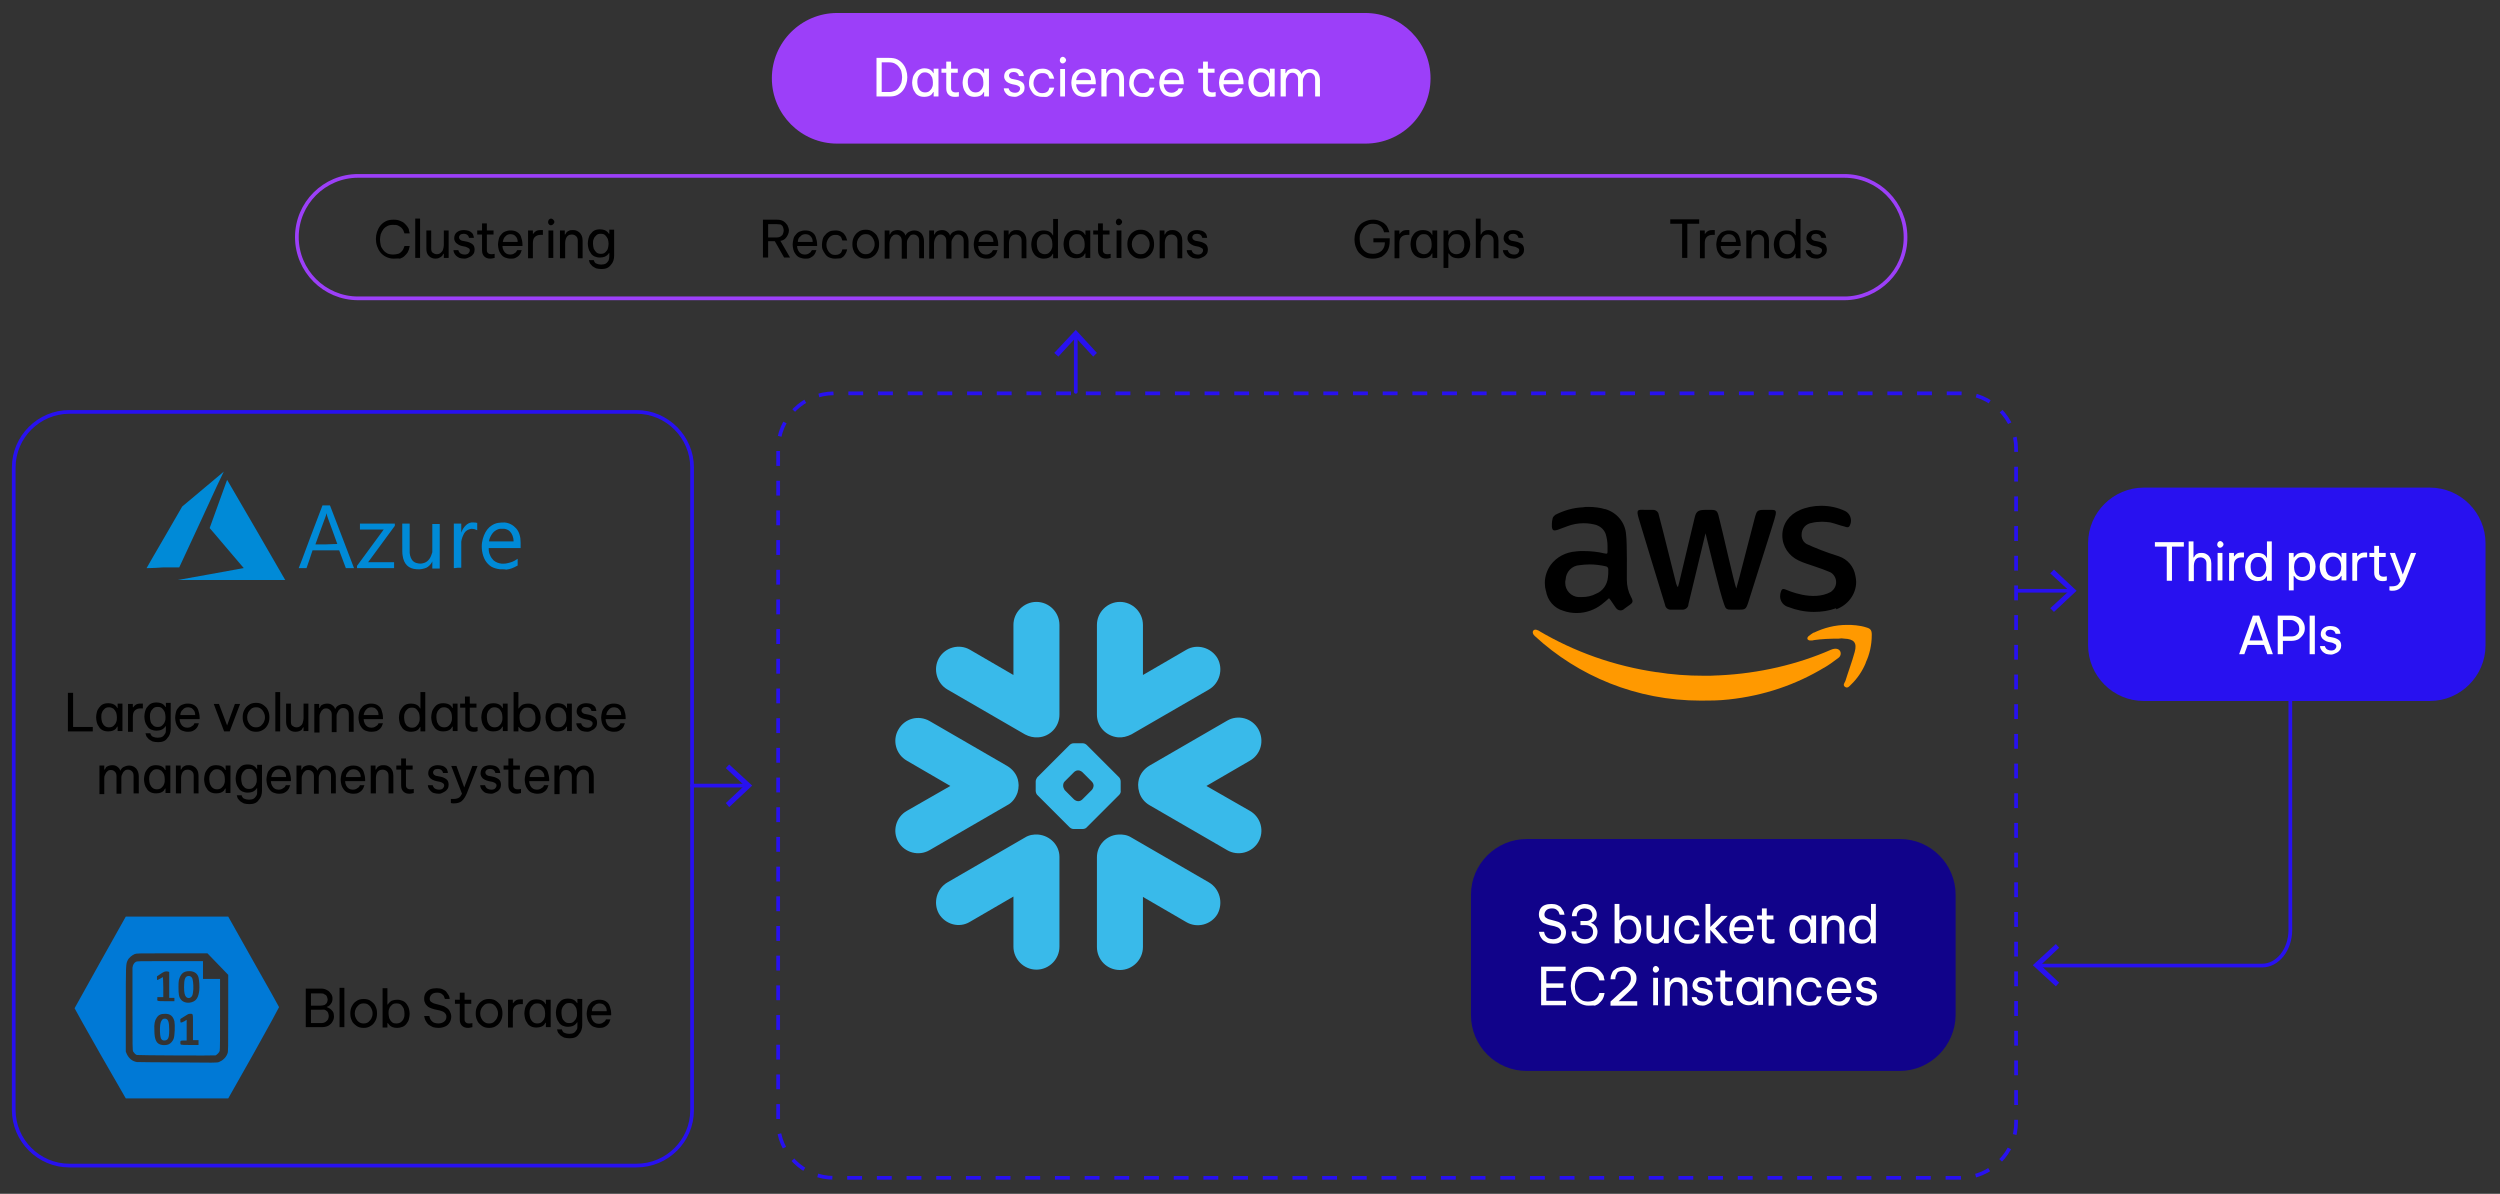 <?xml version="1.0" encoding="utf-8"?>
<!-- Generator: Adobe Illustrator 23.0.3, SVG Export Plug-In . SVG Version: 6.00 Build 0)  -->
<svg version="1.1" id="Layer_1" xmlns="http://www.w3.org/2000/svg" xmlns:xlink="http://www.w3.org/1999/xlink" x="0px" y="0px"
	 viewBox="0 0 673.7 321.7" style="enable-background:new 0 0 673.7 321.7;" xml:space="preserve">
<rect x="0" y="0" width="673.7" height="321.7" fill="#333333" stroke="none"/>
<style type="text/css">
	.st0{fill-rule:evenodd;clip-rule:evenodd;fill:#2811F0;}
	.st1{fill-rule:evenodd;clip-rule:evenodd;fill:none;stroke:#2811F0;stroke-miterlimit:10;stroke-dasharray:4;}
	.st2{fill-rule:evenodd;clip-rule:evenodd;fill:#11038A;}
	.st3{fill-rule:evenodd;clip-rule:evenodd;fill:none;stroke:#2811F0;stroke-miterlimit:10;}
	.st4{fill:#FFFFFF;}
	.st5{fill-rule:evenodd;clip-rule:evenodd;fill:#9C3FF9;}
	.st6{fill:#008AD7;}
	.st7{fill:#0079D6;}
	.st8{fill:none;stroke:#2811F0;stroke-linecap:round;stroke-linejoin:round;}
	.st9{fill:#2811F0;}
	.st10{fill:#FF9900;}
	.st11{fill-rule:evenodd;clip-rule:evenodd;fill:#39BAEA;}
	.st12{fill-rule:evenodd;clip-rule:evenodd;fill:none;stroke:#9C3FF9;stroke-miterlimit:10;}
</style>
<path class="st0" d="M654.8,188.9h-77.1c-8.3,0-15-6.8-15-15v-27.5c0-8.3,6.8-15,15-15h77.1c8.3,0,15,6.8,15,15v27.5
	C669.8,182.2,663,188.9,654.8,188.9z"/>
<path class="st1" d="M528.3,317.4H224.7c-8.3,0-15-6.8-15-15V121c0-8.3,6.8-15,15-15h303.6c8.3,0,15,6.8,15,15v181.4
	C543.3,310.6,536.5,317.4,528.3,317.4z"/>
<g>
	<path class="st2" d="M511.9,288.6H411.4c-8.3,0-15-6.8-15-15v-32.5c0-8.3,6.8-15,15-15h100.6c8.3,0,15,6.8,15,15v32.5
		C526.9,281.8,520.2,288.6,511.9,288.6z"/>
</g>
<path class="st3" d="M171.5,314.1H18.7c-8.3,0-15-6.8-15-15V126c0-8.3,6.8-15,15-15h152.8c8.3,0,15,6.8,15,15v173.2
	C186.5,307.4,179.8,314.1,171.5,314.1z"/>
<g>
	<path class="st4" d="M583.9,156.5v-9.2h-3.2v-1.2h7.8v1.2h-3.2v9.2H583.9z"/>
	<path class="st4" d="M589.8,156.5v-10.6h1.3v4.3h0.1c0.1-0.1,0.2-0.3,0.3-0.5c0.2-0.2,0.4-0.4,0.7-0.5c0.3-0.2,0.7-0.2,1.1-0.2
		c0.5,0,1,0.1,1.4,0.4c0.4,0.2,0.7,0.6,0.9,1c0.2,0.4,0.3,0.9,0.3,1.4v4.8h-1.3v-4.7c0-0.5-0.1-0.9-0.4-1.2
		c-0.3-0.3-0.7-0.5-1.2-0.5c-0.4,0-0.8,0.1-1,0.3c-0.3,0.2-0.5,0.5-0.6,0.8s-0.2,0.7-0.2,1.1v4.2H589.8z"/>
	<path class="st4" d="M598.3,147.6c-0.3,0-0.5-0.1-0.6-0.3c-0.2-0.2-0.2-0.4-0.2-0.6c0-0.2,0.1-0.4,0.2-0.6c0.2-0.2,0.4-0.3,0.6-0.3
		c0.2,0,0.4,0.1,0.6,0.3s0.3,0.4,0.3,0.6c0,0.2-0.1,0.4-0.3,0.6S598.5,147.6,598.3,147.6z M597.6,156.5V149h1.3v7.4H597.6z"/>
	<path class="st4" d="M600.7,156.5V149h1.3v0.9h0.1c0.2-0.3,0.4-0.5,0.7-0.7c0.3-0.2,0.7-0.3,1.3-0.3c0.2,0,0.4,0,0.6,0v1.3
		c-0.3,0-0.5,0-0.7,0c-0.6,0-1.1,0.2-1.5,0.6s-0.5,1-0.5,1.8v3.9H600.7z"/>
	<path class="st4" d="M608.4,156.6c-0.6,0-1-0.1-1.5-0.3c-0.4-0.2-0.8-0.5-1.1-0.9c-0.3-0.4-0.5-0.8-0.6-1.2
		c-0.1-0.5-0.2-0.9-0.2-1.4s0.1-0.9,0.2-1.4c0.1-0.5,0.4-0.9,0.6-1.2c0.3-0.4,0.6-0.7,1.1-0.9c0.4-0.2,0.9-0.3,1.5-0.3
		c0.5,0,0.9,0.1,1.2,0.2s0.6,0.3,0.8,0.5c0.2,0.2,0.3,0.4,0.4,0.6h0.1v-4.4h1.3v10.6h-1.3v-1.2h-0.1c-0.1,0.2-0.3,0.4-0.4,0.6
		c-0.2,0.2-0.5,0.4-0.8,0.5S608.9,156.6,608.4,156.6z M608.6,155.5c0.5,0,0.9-0.1,1.2-0.4s0.6-0.6,0.7-1c0.2-0.4,0.2-0.8,0.2-1.3
		c0-0.5-0.1-0.9-0.2-1.3c-0.2-0.4-0.4-0.7-0.7-1c-0.3-0.3-0.7-0.4-1.2-0.4s-0.9,0.1-1.2,0.4c-0.3,0.3-0.6,0.6-0.7,1
		c-0.2,0.4-0.2,0.8-0.2,1.3c0,0.4,0.1,0.9,0.2,1.3c0.2,0.4,0.4,0.8,0.7,1S608.1,155.5,608.6,155.5z"/>
	<path class="st4" d="M616.8,159.2V149h1.3v1.2h0.1c0.1-0.2,0.3-0.4,0.5-0.6s0.4-0.4,0.8-0.5c0.3-0.1,0.7-0.2,1.2-0.2
		c0.6,0,1,0.1,1.5,0.3c0.4,0.2,0.8,0.5,1,0.9c0.3,0.4,0.5,0.8,0.6,1.2c0.1,0.5,0.2,0.9,0.2,1.4s-0.1,0.9-0.2,1.4
		c-0.1,0.5-0.4,0.9-0.6,1.2c-0.3,0.4-0.6,0.7-1,0.9c-0.4,0.2-0.9,0.3-1.5,0.3c-0.5,0-0.9-0.1-1.2-0.2s-0.6-0.3-0.8-0.5
		c-0.2-0.2-0.3-0.4-0.5-0.6h-0.1v3.9H616.8z M618.2,152.8c0,0.4,0.1,0.9,0.2,1.3c0.2,0.4,0.4,0.8,0.7,1s0.7,0.4,1.2,0.4
		c0.5,0,0.9-0.1,1.3-0.4s0.6-0.6,0.7-1c0.2-0.4,0.2-0.8,0.2-1.3c0-0.5-0.1-0.9-0.2-1.3c-0.2-0.4-0.4-0.7-0.7-1
		c-0.3-0.3-0.7-0.4-1.3-0.4c-0.5,0-0.9,0.1-1.2,0.4c-0.3,0.3-0.6,0.6-0.7,1C618.3,151.9,618.2,152.3,618.2,152.8z"/>
	<path class="st4" d="M628.5,148.9c0.5,0,0.9,0.1,1.2,0.2s0.6,0.3,0.8,0.5c0.2,0.2,0.3,0.4,0.4,0.6h0.1V149h1.3v7.4H631v-1.2h-0.1
		c-0.1,0.2-0.3,0.4-0.4,0.6c-0.2,0.2-0.5,0.4-0.8,0.5s-0.7,0.2-1.2,0.2c-0.6,0-1-0.1-1.5-0.3c-0.4-0.2-0.8-0.5-1.1-0.9
		c-0.3-0.4-0.5-0.8-0.6-1.2c-0.1-0.5-0.2-0.9-0.2-1.4s0.1-0.9,0.2-1.4c0.1-0.5,0.4-0.9,0.6-1.2c0.3-0.4,0.6-0.7,1.1-0.9
		C627.5,149,628,148.9,628.5,148.9z M628.8,150c-0.5,0-0.9,0.1-1.2,0.4c-0.3,0.3-0.6,0.6-0.7,1c-0.2,0.4-0.2,0.8-0.2,1.3
		c0,0.4,0.1,0.9,0.2,1.3c0.2,0.4,0.4,0.8,0.7,1s0.8,0.4,1.2,0.4s0.9-0.1,1.2-0.4s0.6-0.6,0.7-1c0.2-0.4,0.2-0.8,0.2-1.3
		c0-0.5-0.1-0.9-0.2-1.3c-0.2-0.4-0.4-0.7-0.7-1C629.7,150.2,629.3,150,628.8,150z"/>
	<path class="st4" d="M633.9,156.5V149h1.3v0.9h0.1c0.2-0.3,0.4-0.5,0.7-0.7c0.3-0.2,0.7-0.3,1.3-0.3c0.2,0,0.4,0,0.6,0v1.3
		c-0.3,0-0.5,0-0.7,0c-0.6,0-1.1,0.2-1.5,0.6s-0.5,1-0.5,1.8v3.9H633.9z"/>
	<path class="st4" d="M642.1,156.6c-0.8,0-1.3-0.2-1.7-0.6c-0.4-0.4-0.6-0.9-0.6-1.7v-4.2h-1.3V149h1.3v-1.9h1.3v1.9h1.8v1.1h-1.8
		v4.2c0,0.4,0.1,0.6,0.3,0.8c0.2,0.2,0.5,0.3,0.9,0.3c0.2,0,0.5,0,0.9-0.1v1.1C642.8,156.6,642.4,156.6,642.1,156.6z"/>
	<path class="st4" d="M644.7,159.2c-0.2,0-0.5,0-0.8-0.1V158c0.3,0,0.6,0,0.7,0c0.6,0,1-0.1,1.4-0.3c0.3-0.2,0.6-0.6,0.9-1.1
		L644,149h1.4l2.1,5.8l2.2-5.8h1.4l-2.9,7.4c-0.4,0.9-0.8,1.6-1.4,2.1C646.2,159,645.5,159.2,644.7,159.2z"/>
	<path class="st4" d="M603.4,176.3l3.7-10.4h1.7l3.7,10.4H611l-0.9-2.5h-4.4l-0.9,2.5H603.4z M606.2,172.6h3.6l-1.8-5.1L606.2,172.6
		z"/>
	<path class="st4" d="M613.8,176.3v-10.4h3.7c0.8,0,1.5,0.2,2,0.5c0.5,0.3,0.9,0.7,1.2,1.3c0.3,0.5,0.4,1.1,0.4,1.6
		c0,0.6-0.1,1.1-0.4,1.6c-0.3,0.5-0.7,0.9-1.2,1.3c-0.5,0.3-1.2,0.5-2,0.5h-2.3v3.6H613.8z M617.5,167.1h-2.3v4.4h2.3
		c0.5,0,0.9-0.1,1.2-0.3s0.6-0.5,0.7-0.8c0.2-0.3,0.2-0.7,0.2-1c0-0.4-0.1-0.7-0.2-1c-0.2-0.3-0.4-0.6-0.7-0.8
		S618,167.1,617.5,167.1z"/>
	<path class="st4" d="M622.4,176.3v-10.4h1.4v10.4H622.4z"/>
	<path class="st4" d="M628.2,176.4c-0.6,0-1-0.1-1.4-0.2c-0.4-0.2-0.7-0.4-0.9-0.6c-0.2-0.2-0.4-0.5-0.5-0.7
		c-0.1-0.2-0.2-0.5-0.2-0.8h1.3c0.1,0.3,0.2,0.5,0.3,0.6c0.1,0.2,0.3,0.3,0.5,0.4s0.5,0.2,0.9,0.2c0.4,0,0.8-0.1,1-0.3
		c0.2-0.2,0.4-0.5,0.4-0.8c0-0.3-0.1-0.5-0.3-0.6s-0.5-0.3-0.8-0.4l-1-0.2c-0.4-0.1-0.7-0.2-1-0.4c-0.3-0.2-0.6-0.4-0.8-0.7
		c-0.2-0.3-0.3-0.6-0.3-1c0-0.6,0.2-1.2,0.7-1.6c0.5-0.4,1.1-0.6,1.9-0.6c0.5,0,0.9,0.1,1.3,0.2c0.3,0.1,0.6,0.3,0.8,0.5
		c0.2,0.2,0.4,0.4,0.4,0.6c0.1,0.2,0.2,0.5,0.2,0.8h-1.3c-0.1-0.2-0.1-0.4-0.2-0.5c-0.1-0.1-0.2-0.3-0.4-0.4
		c-0.2-0.1-0.5-0.2-0.8-0.2c-0.4,0-0.8,0.1-1,0.3c-0.2,0.2-0.3,0.4-0.3,0.7c0,0.2,0.1,0.4,0.3,0.6c0.2,0.1,0.4,0.3,0.7,0.3l1,0.2
		c0.6,0.1,1.2,0.4,1.6,0.7s0.6,0.8,0.6,1.5c0,0.4-0.1,0.8-0.3,1.1s-0.5,0.6-0.9,0.8S628.7,176.4,628.2,176.4z"/>
</g>
<g>
	<g>
		<path class="st5" d="M367.9,38.7H225.6c-9.7,0-17.6-7.9-17.6-17.6v0c0-9.7,7.9-17.6,17.6-17.6h142.3c9.7,0,17.6,7.9,17.6,17.6v0
			C385.5,30.9,377.7,38.7,367.9,38.7z"/>
	</g>
	<g>
		<path class="st4" d="M236.2,26V15.6h3.4c0.8,0,1.6,0.1,2.2,0.4c0.6,0.3,1.1,0.7,1.5,1.2s0.7,1,0.9,1.7c0.2,0.6,0.3,1.2,0.3,1.9
			s-0.1,1.3-0.3,1.9c-0.2,0.6-0.5,1.2-0.9,1.7s-0.9,0.9-1.5,1.2c-0.6,0.3-1.3,0.4-2.2,0.4H236.2z M239.5,16.8h-1.9v8h1.9
			c0.6,0,1.1-0.1,1.6-0.3c0.5-0.2,0.8-0.5,1.1-0.9s0.5-0.8,0.7-1.3c0.1-0.5,0.2-1,0.2-1.5c0-0.5-0.1-1-0.2-1.5
			c-0.1-0.5-0.4-0.9-0.7-1.3s-0.7-0.7-1.1-0.9C240.7,16.9,240.2,16.8,239.5,16.8z"/>
		<path class="st4" d="M249.1,18.4c0.5,0,0.9,0.1,1.2,0.2s0.6,0.3,0.8,0.5s0.3,0.4,0.4,0.6h0.1v-1.2h1.3V26h-1.3v-1.2h-0.1
			c-0.1,0.2-0.3,0.4-0.4,0.6c-0.2,0.2-0.5,0.4-0.8,0.5s-0.7,0.2-1.2,0.2c-0.6,0-1.1-0.1-1.5-0.3s-0.8-0.5-1-0.9
			c-0.3-0.4-0.5-0.8-0.6-1.2c-0.1-0.5-0.2-0.9-0.2-1.4s0.1-0.9,0.2-1.4c0.1-0.5,0.4-0.9,0.6-1.2c0.3-0.4,0.6-0.7,1-0.9
			S248.5,18.4,249.1,18.4z M249.3,19.5c-0.5,0-0.9,0.1-1.2,0.4c-0.3,0.3-0.6,0.6-0.7,1c-0.2,0.4-0.2,0.8-0.2,1.3
			c0,0.4,0.1,0.9,0.2,1.3c0.2,0.4,0.4,0.8,0.7,1c0.3,0.3,0.8,0.4,1.2,0.4s0.9-0.1,1.2-0.4c0.3-0.3,0.6-0.6,0.7-1
			c0.2-0.4,0.2-0.8,0.2-1.3c0-0.5-0.1-0.9-0.2-1.3c-0.2-0.4-0.4-0.7-0.7-1C250.2,19.7,249.8,19.5,249.3,19.5z"/>
		<path class="st4" d="M257.3,26.1c-0.8,0-1.3-0.2-1.7-0.6c-0.4-0.4-0.6-0.9-0.6-1.7v-4.2h-1.3v-1.1h1.3v-1.9h1.3v1.9h1.8v1.1h-1.8
			v4.2c0,0.4,0.1,0.6,0.3,0.8c0.2,0.2,0.5,0.3,0.9,0.3c0.2,0,0.5,0,0.9-0.1V26C258,26.1,257.6,26.1,257.3,26.1z"/>
		<path class="st4" d="M262.7,18.4c0.5,0,0.9,0.1,1.2,0.2s0.6,0.3,0.8,0.5s0.3,0.4,0.4,0.6h0.1v-1.2h1.3V26h-1.3v-1.2h-0.1
			c-0.1,0.2-0.3,0.4-0.4,0.6c-0.2,0.2-0.5,0.4-0.8,0.5s-0.7,0.2-1.2,0.2c-0.6,0-1.1-0.1-1.5-0.3s-0.8-0.5-1-0.9
			c-0.3-0.4-0.5-0.8-0.6-1.2c-0.1-0.5-0.2-0.9-0.2-1.4s0.1-0.9,0.2-1.4c0.1-0.5,0.4-0.9,0.6-1.2c0.3-0.4,0.6-0.7,1-0.9
			S262.1,18.4,262.7,18.4z M262.9,19.5c-0.5,0-0.9,0.1-1.2,0.4c-0.3,0.3-0.6,0.6-0.7,1c-0.2,0.4-0.2,0.8-0.2,1.3
			c0,0.4,0.1,0.9,0.2,1.3c0.2,0.4,0.4,0.8,0.7,1c0.3,0.3,0.8,0.4,1.2,0.4s0.9-0.1,1.2-0.4c0.3-0.3,0.6-0.6,0.7-1
			c0.2-0.4,0.2-0.8,0.2-1.3c0-0.5-0.1-0.9-0.2-1.3c-0.2-0.4-0.4-0.7-0.7-1C263.8,19.7,263.4,19.5,262.9,19.5z"/>
		<path class="st4" d="M273.5,26.1c-0.6,0-1-0.1-1.4-0.2s-0.7-0.4-0.9-0.6c-0.2-0.2-0.4-0.5-0.5-0.7c-0.1-0.2-0.2-0.5-0.2-0.8h1.3
			c0.1,0.3,0.2,0.5,0.3,0.6c0.1,0.2,0.3,0.3,0.5,0.4c0.2,0.1,0.5,0.2,0.9,0.2c0.4,0,0.8-0.1,1-0.3s0.4-0.5,0.4-0.8
			c0-0.3-0.1-0.5-0.3-0.6c-0.2-0.2-0.5-0.3-0.8-0.4l-1-0.2c-0.4-0.1-0.7-0.2-1.1-0.4s-0.6-0.4-0.8-0.7s-0.3-0.6-0.3-1
			c0-0.6,0.2-1.2,0.7-1.6c0.5-0.4,1.1-0.6,1.9-0.6c0.5,0,0.9,0.1,1.3,0.2c0.3,0.1,0.6,0.3,0.8,0.5c0.2,0.2,0.4,0.4,0.4,0.6
			c0.1,0.2,0.2,0.5,0.2,0.8h-1.3c-0.1-0.2-0.1-0.4-0.2-0.5c-0.1-0.1-0.2-0.3-0.4-0.4s-0.5-0.2-0.8-0.2c-0.4,0-0.8,0.1-1,0.3
			c-0.2,0.2-0.3,0.4-0.3,0.7c0,0.2,0.1,0.4,0.3,0.6c0.2,0.1,0.4,0.3,0.7,0.3l1,0.2c0.6,0.1,1.2,0.4,1.6,0.7c0.4,0.3,0.6,0.8,0.6,1.5
			c0,0.4-0.1,0.8-0.3,1.1s-0.5,0.6-0.9,0.8S274.1,26.1,273.5,26.1z"/>
		<path class="st4" d="M280.9,26.1c-0.6,0-1.1-0.1-1.6-0.3c-0.5-0.2-0.8-0.5-1.1-0.9s-0.5-0.8-0.7-1.2c-0.2-0.5-0.2-0.9-0.2-1.4
			s0.1-0.9,0.2-1.4s0.4-0.9,0.7-1.2c0.3-0.4,0.7-0.7,1.1-0.9c0.5-0.2,1-0.3,1.6-0.3c0.6,0,1.1,0.1,1.5,0.3s0.7,0.4,0.9,0.7
			c0.2,0.3,0.4,0.5,0.5,0.8s0.2,0.6,0.3,0.9h-1.3c-0.1-0.3-0.2-0.6-0.3-0.8c-0.1-0.2-0.3-0.4-0.6-0.5c-0.3-0.2-0.6-0.2-1-0.2
			c-0.5,0-0.9,0.1-1.3,0.4c-0.4,0.3-0.6,0.6-0.8,1c-0.2,0.4-0.3,0.8-0.3,1.3s0.1,0.9,0.3,1.3c0.2,0.4,0.4,0.7,0.8,1
			c0.3,0.3,0.8,0.4,1.3,0.4c0.4,0,0.8-0.1,1-0.2c0.3-0.2,0.5-0.3,0.6-0.5c0.1-0.2,0.2-0.4,0.3-0.8h1.3c-0.1,0.4-0.2,0.7-0.3,0.9
			c-0.1,0.3-0.3,0.5-0.5,0.8c-0.2,0.3-0.6,0.5-0.9,0.7S281.5,26.1,280.9,26.1z"/>
		<path class="st4" d="M286.4,17.1c-0.3,0-0.5-0.1-0.6-0.3c-0.2-0.2-0.2-0.4-0.2-0.6c0-0.2,0.1-0.4,0.2-0.6c0.2-0.2,0.4-0.3,0.6-0.3
			c0.2,0,0.4,0.1,0.6,0.3s0.3,0.4,0.3,0.6c0,0.2-0.1,0.4-0.3,0.6S286.6,17.1,286.4,17.1z M285.7,26v-7.4h1.3V26H285.7z"/>
		<path class="st4" d="M292.2,26.1c-0.6,0-1.1-0.1-1.6-0.3s-0.8-0.5-1.1-0.9c-0.3-0.4-0.5-0.8-0.6-1.2c-0.1-0.5-0.2-0.9-0.2-1.4
			c0-0.5,0.1-0.9,0.2-1.4c0.1-0.5,0.3-0.9,0.6-1.2c0.3-0.4,0.6-0.7,1.1-0.9s0.9-0.3,1.5-0.3c0.6,0,1.2,0.1,1.7,0.4
			c0.5,0.3,0.9,0.7,1.1,1.3s0.4,1.3,0.4,2.1v0.4H290c0,0.4,0.1,0.8,0.3,1.2s0.4,0.6,0.7,0.8c0.3,0.2,0.7,0.3,1.1,0.3
			c0.4,0,0.7-0.1,0.9-0.2c0.2-0.1,0.4-0.3,0.6-0.4s0.3-0.4,0.4-0.6h1.2c-0.1,0.3-0.2,0.6-0.3,0.8c-0.1,0.2-0.3,0.5-0.5,0.7
			s-0.5,0.4-0.9,0.6C293.2,26,292.7,26.1,292.2,26.1z M290,21.6h4c0-0.5-0.1-0.9-0.3-1.2c-0.2-0.3-0.4-0.5-0.7-0.7
			c-0.3-0.1-0.6-0.2-0.9-0.2c-0.6,0-1.1,0.2-1.4,0.6C290.3,20.5,290.1,21,290,21.6z"/>
		<path class="st4" d="M296.8,26v-7.4h1.3v1.1h0.1c0.1-0.1,0.2-0.3,0.3-0.5c0.2-0.2,0.4-0.4,0.7-0.5c0.3-0.2,0.7-0.2,1.1-0.2
			c0.5,0,1,0.1,1.4,0.4c0.4,0.2,0.7,0.6,0.9,1c0.2,0.4,0.3,0.9,0.3,1.4V26h-1.3v-4.7c0-0.5-0.1-0.9-0.4-1.2s-0.7-0.5-1.2-0.5
			c-0.4,0-0.8,0.1-1,0.3c-0.3,0.2-0.5,0.5-0.6,0.8s-0.2,0.7-0.2,1.1V26H296.8z"/>
		<path class="st4" d="M307.9,26.1c-0.6,0-1.1-0.1-1.6-0.3c-0.5-0.2-0.8-0.5-1.1-0.9s-0.5-0.8-0.7-1.2c-0.2-0.5-0.2-0.9-0.2-1.4
			s0.1-0.9,0.2-1.4s0.4-0.9,0.7-1.2c0.3-0.4,0.7-0.7,1.1-0.9c0.5-0.2,1-0.3,1.6-0.3c0.6,0,1.1,0.1,1.5,0.3s0.7,0.4,0.9,0.7
			c0.2,0.3,0.4,0.5,0.5,0.8s0.2,0.6,0.3,0.9h-1.3c-0.1-0.3-0.2-0.6-0.3-0.8c-0.1-0.2-0.3-0.4-0.6-0.5c-0.3-0.2-0.6-0.2-1-0.2
			c-0.5,0-0.9,0.1-1.3,0.4c-0.4,0.3-0.6,0.6-0.8,1c-0.2,0.4-0.3,0.8-0.3,1.3s0.1,0.9,0.3,1.3c0.2,0.4,0.4,0.7,0.8,1
			c0.3,0.3,0.8,0.4,1.3,0.4c0.4,0,0.8-0.1,1-0.2c0.3-0.2,0.5-0.3,0.6-0.5c0.1-0.2,0.2-0.4,0.3-0.8h1.3c-0.1,0.4-0.2,0.7-0.3,0.9
			c-0.1,0.3-0.3,0.5-0.5,0.8c-0.2,0.3-0.6,0.5-0.9,0.7S308.5,26.1,307.9,26.1z"/>
		<path class="st4" d="M315.9,26.1c-0.6,0-1.1-0.1-1.6-0.3s-0.8-0.5-1.1-0.9c-0.3-0.4-0.5-0.8-0.6-1.2c-0.1-0.5-0.2-0.9-0.2-1.4
			c0-0.5,0.1-0.9,0.2-1.4c0.1-0.5,0.3-0.9,0.6-1.2c0.3-0.4,0.6-0.7,1.1-0.9s0.9-0.3,1.5-0.3c0.6,0,1.2,0.1,1.7,0.4
			c0.5,0.3,0.9,0.7,1.1,1.3s0.4,1.3,0.4,2.1v0.4h-5.4c0,0.4,0.1,0.8,0.3,1.2s0.4,0.6,0.7,0.8c0.3,0.2,0.7,0.3,1.1,0.3
			c0.4,0,0.7-0.1,0.9-0.2c0.2-0.1,0.4-0.3,0.6-0.4s0.3-0.4,0.4-0.6h1.2c-0.1,0.3-0.2,0.6-0.3,0.8c-0.1,0.2-0.3,0.5-0.5,0.7
			s-0.5,0.4-0.9,0.6C316.9,26,316.5,26.1,315.9,26.1z M313.8,21.6h4c0-0.5-0.1-0.9-0.3-1.2c-0.2-0.3-0.4-0.5-0.7-0.7
			c-0.3-0.1-0.6-0.2-0.9-0.2c-0.6,0-1.1,0.2-1.4,0.6C314,20.5,313.8,21,313.8,21.6z"/>
		<path class="st4" d="M326.5,26.1c-0.8,0-1.3-0.2-1.7-0.6c-0.4-0.4-0.6-0.9-0.6-1.7v-4.2h-1.3v-1.1h1.3v-1.9h1.3v1.9h1.8v1.1h-1.8
			v4.2c0,0.4,0.1,0.6,0.3,0.8c0.2,0.2,0.5,0.3,0.9,0.3c0.2,0,0.5,0,0.9-0.1V26C327.1,26.1,326.8,26.1,326.5,26.1z"/>
		<path class="st4" d="M332,26.1c-0.6,0-1.1-0.1-1.6-0.3s-0.8-0.5-1.1-0.9c-0.3-0.4-0.5-0.8-0.6-1.2c-0.1-0.5-0.2-0.9-0.2-1.4
			c0-0.5,0.1-0.9,0.2-1.4c0.1-0.5,0.3-0.9,0.6-1.2c0.3-0.4,0.6-0.7,1.1-0.9s0.9-0.3,1.5-0.3c0.6,0,1.2,0.1,1.7,0.4
			c0.5,0.3,0.9,0.7,1.1,1.3s0.4,1.3,0.4,2.1v0.4h-5.4c0,0.4,0.1,0.8,0.3,1.2s0.4,0.6,0.7,0.8c0.3,0.2,0.7,0.3,1.1,0.3
			c0.4,0,0.7-0.1,0.9-0.2c0.2-0.1,0.4-0.3,0.6-0.4s0.3-0.4,0.4-0.6h1.2c-0.1,0.3-0.2,0.6-0.3,0.8c-0.1,0.2-0.3,0.5-0.5,0.7
			s-0.5,0.4-0.9,0.6C333,26,332.5,26.1,332,26.1z M329.8,21.6h4c0-0.5-0.1-0.9-0.3-1.2c-0.2-0.3-0.4-0.5-0.7-0.7
			c-0.3-0.1-0.6-0.2-0.9-0.2c-0.6,0-1.1,0.2-1.4,0.6C330.1,20.5,329.9,21,329.8,21.6z"/>
		<path class="st4" d="M339.7,18.4c0.5,0,0.9,0.1,1.2,0.2s0.6,0.3,0.8,0.5s0.3,0.4,0.4,0.6h0.1v-1.2h1.3V26h-1.3v-1.2h-0.1
			c-0.1,0.2-0.3,0.4-0.4,0.6c-0.2,0.2-0.5,0.4-0.8,0.5s-0.7,0.2-1.2,0.2c-0.6,0-1.1-0.1-1.5-0.3s-0.8-0.5-1-0.9
			c-0.3-0.4-0.5-0.8-0.6-1.2c-0.1-0.5-0.2-0.9-0.2-1.4s0.1-0.9,0.2-1.4c0.1-0.5,0.4-0.9,0.6-1.2c0.3-0.4,0.6-0.7,1-0.9
			S339.2,18.4,339.7,18.4z M339.9,19.5c-0.5,0-0.9,0.1-1.2,0.4c-0.3,0.3-0.6,0.6-0.7,1c-0.2,0.4-0.2,0.8-0.2,1.3
			c0,0.4,0.1,0.9,0.2,1.3c0.2,0.4,0.4,0.8,0.7,1c0.3,0.3,0.8,0.4,1.2,0.4s0.9-0.1,1.2-0.4c0.3-0.3,0.6-0.6,0.7-1
			c0.2-0.4,0.2-0.8,0.2-1.3c0-0.5-0.1-0.9-0.2-1.3c-0.2-0.4-0.4-0.7-0.7-1C340.8,19.7,340.4,19.5,339.9,19.5z"/>
		<path class="st4" d="M345.1,26v-7.4h1.3v1.1h0.1c0.1-0.1,0.2-0.3,0.3-0.5s0.4-0.4,0.7-0.5c0.3-0.1,0.6-0.2,1-0.2
			c0.6,0,1,0.1,1.4,0.4c0.4,0.3,0.7,0.6,0.8,1.1h0c0.2-0.4,0.5-0.8,0.9-1s0.9-0.4,1.5-0.4c0.8,0,1.4,0.3,1.9,0.8
			c0.4,0.5,0.7,1.2,0.7,2.1V26h-1.3v-4.6c0-0.6-0.1-1-0.4-1.3s-0.6-0.5-1.1-0.5c-0.4,0-0.8,0.1-1,0.4c-0.3,0.2-0.4,0.5-0.6,0.9
			s-0.2,0.7-0.2,1V26h-1.3v-4.6c0-0.6-0.1-1-0.4-1.3c-0.3-0.3-0.6-0.5-1.1-0.5c-0.4,0-0.8,0.1-1,0.4c-0.3,0.2-0.4,0.5-0.6,0.9
			s-0.2,0.7-0.2,1V26H345.1z"/>
	</g>
</g>
<g>
	<path class="st6" d="M56.8,154.7c4.8-0.9,8.8-1.6,8.8-1.6l0.1,0l-4.6-5.4c-2.5-3-4.6-5.4-4.6-5.4c0,0,4.7-13,4.7-13
		c0,0,3.2,5.5,7.8,13.4c4.3,7.4,7.8,13.5,7.8,13.5l0.1,0.1l-14.5,0l-14.5,0L56.8,154.7L56.8,154.7z M112.3,153.4
		c-2.2-0.1-3.5-1.4-3.8-3.7c-0.1-0.6-0.1-0.6-0.1-4.7l0-3.9h1h1l0,3.8c0,3.4,0,3.8,0,4.1c0.1,1,0.4,1.6,0.8,2.1
		c0.4,0.4,0.8,0.6,1.4,0.7c0.3,0.1,1.1,0.1,1.3,0c0.6-0.1,1.1-0.4,1.5-0.8c0.5-0.5,0.8-1.2,1-1.9l0.1-0.3l0-3.8l0-3.8h1h1v6v6h-1h-1
		v-1c0-0.6,0-1,0-0.9c0,0-0.1,0.1-0.1,0.2c-0.3,0.6-0.9,1.2-1.5,1.5C114.1,153.3,113.3,153.5,112.3,153.4L112.3,153.4z M134.7,153.4
		c-0.8-0.1-1.6-0.3-2.3-0.7c-1.4-0.9-2.2-2.3-2.5-4.3c-0.1-0.7-0.1-1.6,0-2.2c0.2-1.3,0.7-2.6,1.4-3.5c0.2-0.2,0.6-0.7,0.8-0.8
		c0.6-0.5,1.4-0.9,2.2-1c0.5-0.1,1.3-0.1,1.7-0.1c1.2,0.1,2.3,0.7,3.1,1.6c0.8,0.9,1.2,2.2,1.2,3.8c0,0.2,0,0.7,0,1l0,0.5l-4.3,0
		l-4.3,0v0.2c0,0.6,0.1,1.2,0.4,1.8c0.2,0.5,0.6,1,0.9,1.3c0.6,0.5,1.3,0.8,2.2,0.9c0.3,0,1.1,0,1.4-0.1c1-0.2,1.9-0.5,2.7-1.1
		c0.1-0.1,0.2-0.1,0.2-0.1c0,0,0,0.2,0,0.9l0,0.9l-0.2,0.1c-0.9,0.5-1.8,0.9-2.9,1C136.2,153.4,135,153.4,134.7,153.4L134.7,153.4z
		 M138.4,145.8c0-1-0.4-2-1-2.6c-0.4-0.4-0.9-0.6-1.5-0.7c-0.3,0-0.9,0-1.2,0c-0.6,0.1-1.1,0.4-1.6,0.8c-0.5,0.5-0.8,1-1.1,1.7
		c-0.1,0.2-0.2,0.6-0.2,0.8l0,0.1h3.3h3.3V145.8z M80.5,153.1c0,0,1.5-3.8,3.2-8.5l3.2-8.4h1h1l0.1,0.2c0.3,0.7,6.4,16.7,6.4,16.7
		c0,0-0.5,0-1.1,0l-1.1,0l-0.9-2.4l-0.9-2.4l-3.6,0l-3.6,0l0,0.1c0,0-0.4,1.1-0.8,2.4l-0.8,2.3l-1.1,0
		C80.7,153.1,80.5,153.1,80.5,153.1L80.5,153.1z M90.9,146.6c0,0-0.6-1.6-1.3-3.6c-1.4-3.7-1.4-3.9-1.6-4.5c-0.1-0.3-0.1-0.3-0.1,0
		c0,0.2-0.1,0.6-0.2,0.8c0,0.1-0.7,1.8-1.4,3.8c-0.7,2-1.3,3.6-1.3,3.6c0,0,1.3,0,2.9,0C89.6,146.6,90.9,146.6,90.9,146.6
		L90.9,146.6z M96.2,152.8v-0.3l3.6-4.9l3.6-4.9l-3.2,0l-3.2,0l0-0.8l0-0.8h4.7h4.7v0.3v0.3l-3.6,4.9c-2,2.7-3.6,4.9-3.6,4.9
		s1.6,0,3.5,0h3.5v0.8v0.8h-5h-5V152.8z M122.3,153.1c0,0,0-2.7,0-6v-6h1h1v1.2c0,0.7,0,1.2,0,1.2c0,0,0.1-0.1,0.1-0.2
		c0.2-0.6,0.6-1.2,1.1-1.7c0.4-0.4,0.9-0.7,1.5-0.8c0.2,0,0.3,0,0.6,0c0.4,0,0.6,0,0.9,0.1l0.1,0v1v1l-0.2-0.1
		c-0.4-0.2-0.8-0.3-1.3-0.3c-0.3,0-0.5,0.1-0.8,0.2c-0.5,0.2-0.9,0.5-1.2,1c-0.4,0.7-0.7,1.5-0.8,2.3c0,0.1,0,1.3,0,3.6l0,3.4h-1
		C122.8,153.1,122.3,153.1,122.3,153.1L122.3,153.1z M39.5,153.1c0,0,2.1-3.7,4.8-8.3l4.8-8.3l5.6-4.7c3.1-2.6,5.6-4.7,5.6-4.7
		c0,0,0,0.1-0.1,0.2s-2.8,5.9-6,12.9l-5.9,12.7l-4.3,0C41.4,153.1,39.5,153.1,39.5,153.1L39.5,153.1z"/>
</g>
<g>
	<path d="M18.3,197.1v-10.4h1.4v9.2h5.3v1.2H18.3z"/>
	<path d="M29.2,189.5c0.5,0,0.9,0.1,1.2,0.2s0.6,0.3,0.8,0.5s0.3,0.4,0.4,0.6h0.1v-1.2H33v7.4h-1.3v-1.2h-0.1
		c-0.1,0.2-0.3,0.4-0.4,0.6c-0.2,0.2-0.5,0.4-0.8,0.5s-0.7,0.2-1.2,0.2c-0.6,0-1.1-0.1-1.5-0.3s-0.8-0.5-1-0.9
		c-0.3-0.4-0.5-0.8-0.6-1.2c-0.1-0.5-0.2-0.9-0.2-1.4s0.1-0.9,0.2-1.4c0.1-0.5,0.4-0.9,0.6-1.2c0.3-0.4,0.6-0.7,1-0.9
		S28.6,189.5,29.2,189.5z M29.4,190.6c-0.5,0-0.9,0.1-1.2,0.4c-0.3,0.3-0.6,0.6-0.7,1c-0.2,0.4-0.2,0.8-0.2,1.3
		c0,0.4,0.1,0.9,0.2,1.3c0.2,0.4,0.4,0.8,0.7,1c0.3,0.3,0.8,0.4,1.2,0.4s0.9-0.1,1.2-0.4c0.3-0.3,0.6-0.6,0.7-1
		c0.2-0.4,0.2-0.8,0.2-1.3c0-0.5-0.1-0.9-0.2-1.3c-0.2-0.4-0.4-0.7-0.7-1C30.3,190.8,29.9,190.6,29.4,190.6z"/>
	<path d="M34.5,197.1v-7.4h1.3v0.9h0.1c0.2-0.3,0.4-0.5,0.7-0.7s0.7-0.3,1.3-0.3c0.2,0,0.4,0,0.6,0v1.3c-0.3,0-0.5,0-0.7,0
		c-0.6,0-1.1,0.2-1.5,0.6s-0.5,1-0.5,1.8v3.9H34.5z"/>
	<path d="M42.6,200c-0.6,0-1.1-0.1-1.5-0.2c-0.4-0.2-0.7-0.4-1-0.6c-0.2-0.2-0.4-0.5-0.6-0.7c-0.1-0.2-0.2-0.5-0.3-0.9h1.3
		c0.1,0.3,0.2,0.5,0.3,0.6c0.1,0.2,0.3,0.3,0.6,0.4c0.3,0.1,0.6,0.2,1.1,0.2c0.5,0,1-0.1,1.3-0.3c0.3-0.2,0.5-0.5,0.7-0.8
		s0.2-0.7,0.2-1.1v-0.9h-0.1c-0.1,0.2-0.2,0.3-0.4,0.5c-0.2,0.2-0.5,0.4-0.8,0.5c-0.3,0.1-0.7,0.2-1.2,0.2c-0.6,0-1-0.1-1.5-0.3
		c-0.4-0.2-0.8-0.5-1-0.9c-0.3-0.4-0.5-0.8-0.6-1.2c-0.1-0.4-0.2-0.9-0.2-1.4s0.1-0.9,0.2-1.4c0.1-0.4,0.3-0.9,0.6-1.2
		c0.3-0.4,0.6-0.7,1-0.9c0.4-0.2,0.9-0.3,1.5-0.3c0.5,0,0.9,0.1,1.2,0.2c0.3,0.1,0.6,0.3,0.8,0.5c0.2,0.2,0.3,0.4,0.4,0.5h0.1v-1.1
		h1.3v7c0,1-0.3,1.9-0.9,2.5C44.6,199.7,43.7,200,42.6,200z M42.5,195.9c0.5,0,0.9-0.1,1.2-0.4c0.3-0.3,0.6-0.6,0.7-1
		c0.2-0.4,0.2-0.8,0.2-1.3c0-0.4-0.1-0.9-0.2-1.3c-0.2-0.4-0.4-0.7-0.7-1c-0.3-0.3-0.7-0.4-1.2-0.4s-0.9,0.1-1.2,0.4s-0.6,0.6-0.7,1
		c-0.2,0.4-0.2,0.8-0.2,1.3c0,0.4,0.1,0.9,0.2,1.3s0.4,0.7,0.7,1C41.6,195.8,42,195.9,42.5,195.9z"/>
	<path d="M50.7,197.2c-0.6,0-1.1-0.1-1.6-0.3s-0.8-0.5-1.1-0.9c-0.3-0.4-0.5-0.8-0.6-1.2c-0.1-0.5-0.2-0.9-0.2-1.4
		c0-0.5,0.1-0.9,0.2-1.4c0.1-0.5,0.3-0.9,0.6-1.2c0.3-0.4,0.6-0.7,1.1-0.9s0.9-0.3,1.5-0.3c0.6,0,1.2,0.1,1.7,0.4
		c0.5,0.3,0.9,0.7,1.1,1.3s0.4,1.3,0.4,2.1v0.4h-5.4c0,0.4,0.1,0.8,0.3,1.2s0.4,0.6,0.7,0.8c0.3,0.2,0.7,0.3,1.1,0.3
		c0.4,0,0.7-0.1,0.9-0.2c0.2-0.1,0.4-0.3,0.6-0.4s0.3-0.4,0.4-0.6h1.2c-0.1,0.3-0.2,0.6-0.3,0.8c-0.1,0.2-0.3,0.5-0.5,0.7
		s-0.5,0.4-0.9,0.6C51.7,197.1,51.3,197.2,50.7,197.2z M48.6,192.7h4c0-0.5-0.1-0.9-0.3-1.2c-0.2-0.3-0.4-0.5-0.7-0.7
		c-0.3-0.1-0.6-0.2-0.9-0.2c-0.6,0-1.1,0.2-1.4,0.6C48.8,191.6,48.6,192.1,48.6,192.7z"/>
	<path d="M60.4,197.1l-2.8-7.4H59l2.2,5.8l2.1-5.8h1.4l-2.8,7.4H60.4z"/>
	<path d="M69,197.2c-0.8,0-1.5-0.2-2-0.6c-0.5-0.4-1-0.8-1.2-1.4c-0.3-0.6-0.4-1.2-0.4-1.9c0-0.7,0.1-1.3,0.4-1.9
		c0.3-0.6,0.7-1.1,1.2-1.4c0.5-0.4,1.2-0.6,2-0.6c0.8,0,1.5,0.2,2,0.6c0.5,0.4,1,0.8,1.2,1.4c0.3,0.6,0.4,1.2,0.4,1.9
		c0,0.7-0.1,1.3-0.4,1.9c-0.3,0.6-0.7,1.1-1.2,1.4C70.4,197,69.8,197.2,69,197.2z M69,196c0.5,0,0.9-0.1,1.3-0.4
		c0.3-0.3,0.6-0.6,0.8-1c0.2-0.4,0.3-0.8,0.3-1.3c0-0.5-0.1-0.9-0.3-1.3c-0.2-0.4-0.4-0.7-0.8-1c-0.3-0.3-0.8-0.4-1.3-0.4
		c-0.5,0-0.9,0.1-1.3,0.4c-0.3,0.3-0.6,0.6-0.8,1c-0.2,0.4-0.3,0.8-0.3,1.3c0,0.5,0.1,0.9,0.3,1.3c0.2,0.4,0.4,0.7,0.8,1
		C68.1,195.9,68.5,196,69,196z"/>
	<path d="M74.2,197.1l0-10.6h1.3v10.6H74.2z"/>
	<path d="M79.6,197.2c-0.7,0-1.3-0.2-1.8-0.7c-0.4-0.5-0.7-1.1-0.7-1.9v-5h1.3v4.9c0,0.5,0.1,0.9,0.4,1.1s0.6,0.4,1.1,0.4
		c0.4,0,0.8-0.1,1.1-0.4c0.3-0.2,0.5-0.5,0.6-0.9c0.1-0.4,0.2-0.7,0.2-1.1v-4h1.3v7.4h-1.3V196h-0.1c-0.1,0.1-0.2,0.3-0.3,0.5
		s-0.4,0.4-0.7,0.5C80.5,197.1,80.1,197.2,79.6,197.2z"/>
	<path d="M84.7,197.1v-7.4H86v1.1h0.1c0.1-0.1,0.2-0.3,0.3-0.5s0.4-0.4,0.7-0.5c0.3-0.1,0.6-0.2,1-0.2c0.6,0,1,0.1,1.4,0.4
		c0.4,0.3,0.7,0.6,0.8,1.1h0c0.2-0.4,0.5-0.8,0.9-1s0.9-0.4,1.5-0.4c0.8,0,1.4,0.3,1.9,0.8c0.4,0.5,0.7,1.2,0.7,2.1v4.6h-1.3v-4.6
		c0-0.6-0.1-1-0.4-1.3s-0.6-0.5-1.1-0.5c-0.4,0-0.8,0.1-1,0.4c-0.3,0.2-0.4,0.5-0.6,0.9s-0.2,0.7-0.2,1v4.2h-1.3v-4.6
		c0-0.6-0.1-1-0.4-1.3c-0.3-0.3-0.6-0.5-1.1-0.5c-0.4,0-0.8,0.1-1,0.4c-0.3,0.2-0.4,0.5-0.6,0.9s-0.2,0.7-0.2,1v4.2H84.7z"/>
	<path d="M100.1,197.2c-0.6,0-1.1-0.1-1.6-0.3s-0.8-0.5-1.1-0.9c-0.3-0.4-0.5-0.8-0.6-1.2c-0.1-0.5-0.2-0.9-0.2-1.4
		c0-0.5,0.1-0.9,0.2-1.4c0.1-0.5,0.3-0.9,0.6-1.2c0.3-0.4,0.6-0.7,1.1-0.9s0.9-0.3,1.5-0.3c0.6,0,1.2,0.1,1.7,0.4
		c0.5,0.3,0.9,0.7,1.1,1.3s0.4,1.3,0.4,2.1v0.4H98c0,0.4,0.1,0.8,0.3,1.2s0.4,0.6,0.7,0.8c0.3,0.2,0.7,0.3,1.1,0.3
		c0.4,0,0.7-0.1,0.9-0.2c0.2-0.1,0.4-0.3,0.6-0.4s0.3-0.4,0.4-0.6h1.2c-0.1,0.3-0.2,0.6-0.3,0.8c-0.1,0.2-0.3,0.5-0.5,0.7
		s-0.5,0.4-0.9,0.6C101.1,197.1,100.7,197.2,100.1,197.2z M98,192.7h4c0-0.5-0.1-0.9-0.3-1.2c-0.2-0.3-0.4-0.5-0.7-0.7
		c-0.3-0.1-0.6-0.2-0.9-0.2c-0.6,0-1.1,0.2-1.4,0.6C98.3,191.6,98.1,192.1,98,192.7z"/>
	<path d="M110.8,197.2c-0.6,0-1.1-0.1-1.5-0.3s-0.8-0.5-1-0.9c-0.3-0.4-0.5-0.8-0.6-1.2c-0.1-0.5-0.2-0.9-0.2-1.4s0.1-0.9,0.2-1.4
		c0.1-0.5,0.4-0.9,0.6-1.2c0.3-0.4,0.6-0.7,1-0.9s0.9-0.3,1.5-0.3c0.5,0,0.9,0.1,1.2,0.2s0.6,0.3,0.8,0.5s0.3,0.4,0.4,0.6h0.1v-4.4
		h1.3v10.6h-1.3v-1.2h-0.1c-0.1,0.2-0.3,0.4-0.4,0.6c-0.2,0.2-0.5,0.4-0.8,0.5S111.2,197.2,110.8,197.2z M111,196.1
		c0.5,0,0.9-0.1,1.2-0.4c0.3-0.3,0.6-0.6,0.7-1c0.2-0.4,0.2-0.8,0.2-1.3c0-0.5-0.1-0.9-0.2-1.3c-0.2-0.4-0.4-0.7-0.7-1
		c-0.3-0.3-0.7-0.4-1.2-0.4s-0.9,0.1-1.2,0.4c-0.3,0.3-0.6,0.6-0.7,1c-0.2,0.4-0.2,0.8-0.2,1.3c0,0.4,0.1,0.9,0.2,1.3
		c0.2,0.4,0.4,0.8,0.7,1C110.1,195.9,110.5,196.1,111,196.1z"/>
	<path d="M119.5,189.5c0.5,0,0.9,0.1,1.2,0.2s0.6,0.3,0.8,0.5s0.3,0.4,0.4,0.6h0.1v-1.2h1.3v7.4h-1.3v-1.2h-0.1
		c-0.1,0.2-0.3,0.4-0.4,0.6c-0.2,0.2-0.5,0.4-0.8,0.5s-0.7,0.2-1.2,0.2c-0.6,0-1.1-0.1-1.5-0.3s-0.8-0.5-1-0.9
		c-0.3-0.4-0.5-0.8-0.6-1.2c-0.1-0.5-0.2-0.9-0.2-1.4s0.1-0.9,0.2-1.4c0.1-0.5,0.4-0.9,0.6-1.2c0.3-0.4,0.6-0.7,1-0.9
		S118.9,189.5,119.5,189.5z M119.7,190.6c-0.5,0-0.9,0.1-1.2,0.4c-0.3,0.3-0.6,0.6-0.7,1c-0.2,0.4-0.2,0.8-0.2,1.3
		c0,0.4,0.1,0.9,0.2,1.3c0.2,0.4,0.4,0.8,0.7,1c0.3,0.3,0.8,0.4,1.2,0.4s0.9-0.1,1.2-0.4c0.3-0.3,0.6-0.6,0.7-1
		c0.2-0.4,0.2-0.8,0.2-1.3c0-0.5-0.1-0.9-0.2-1.3c-0.2-0.4-0.4-0.7-0.7-1C120.6,190.8,120.2,190.6,119.7,190.6z"/>
	<path d="M127.7,197.2c-0.8,0-1.3-0.2-1.7-0.6c-0.4-0.4-0.6-0.9-0.6-1.7v-4.2H124v-1.1h1.3v-1.9h1.3v1.9h1.8v1.1h-1.8v4.2
		c0,0.4,0.1,0.6,0.3,0.8c0.2,0.2,0.5,0.3,0.9,0.3c0.2,0,0.5,0,0.9-0.1v1.1C128.3,197.2,128,197.2,127.7,197.2z"/>
	<path d="M133,189.5c0.5,0,0.9,0.1,1.2,0.2s0.6,0.3,0.8,0.5s0.3,0.4,0.4,0.6h0.1v-1.2h1.3v7.4h-1.3v-1.2h-0.1
		c-0.1,0.2-0.3,0.4-0.4,0.6c-0.2,0.2-0.5,0.4-0.8,0.5s-0.7,0.2-1.2,0.2c-0.6,0-1.1-0.1-1.5-0.3s-0.8-0.5-1-0.9
		c-0.3-0.4-0.5-0.8-0.6-1.2c-0.1-0.5-0.2-0.9-0.2-1.4s0.1-0.9,0.2-1.4c0.1-0.5,0.4-0.9,0.6-1.2c0.3-0.4,0.6-0.7,1-0.9
		S132.5,189.5,133,189.5z M133.3,190.6c-0.5,0-0.9,0.1-1.2,0.4c-0.3,0.3-0.6,0.6-0.7,1c-0.2,0.4-0.2,0.8-0.2,1.3
		c0,0.4,0.1,0.9,0.2,1.3c0.2,0.4,0.4,0.8,0.7,1c0.3,0.3,0.8,0.4,1.2,0.4s0.9-0.1,1.2-0.4c0.3-0.3,0.6-0.6,0.7-1
		c0.2-0.4,0.2-0.8,0.2-1.3c0-0.5-0.1-0.9-0.2-1.3c-0.2-0.4-0.4-0.7-0.7-1C134.2,190.8,133.8,190.6,133.3,190.6z"/>
	<path d="M142.3,197.2c-0.5,0-0.9-0.1-1.2-0.2s-0.6-0.3-0.8-0.5c-0.2-0.2-0.3-0.4-0.5-0.6h-0.1v1.2h-1.3v-10.6h1.3v4.4h0.1
		c0.1-0.2,0.3-0.4,0.5-0.6s0.4-0.4,0.8-0.5c0.3-0.1,0.7-0.2,1.2-0.2c0.6,0,1,0.1,1.5,0.3s0.8,0.5,1.1,0.9c0.3,0.4,0.5,0.8,0.6,1.2
		c0.1,0.5,0.2,0.9,0.2,1.4s-0.1,0.9-0.2,1.4c-0.1,0.5-0.4,0.9-0.6,1.2c-0.3,0.4-0.6,0.7-1.1,0.9S142.9,197.2,142.3,197.2z
		 M142.1,196.1c0.5,0,0.9-0.1,1.3-0.4c0.3-0.3,0.6-0.6,0.7-1c0.2-0.4,0.2-0.8,0.2-1.3c0-0.5-0.1-0.9-0.2-1.3c-0.2-0.4-0.4-0.7-0.7-1
		c-0.3-0.3-0.7-0.4-1.3-0.4c-0.5,0-0.9,0.1-1.2,0.4c-0.3,0.3-0.6,0.6-0.7,1c-0.2,0.4-0.2,0.8-0.2,1.3c0,0.4,0.1,0.9,0.2,1.3
		c0.2,0.4,0.4,0.8,0.7,1C141.2,195.9,141.6,196.1,142.1,196.1z"/>
	<path d="M150.3,189.5c0.5,0,0.9,0.1,1.2,0.2s0.6,0.3,0.8,0.5s0.3,0.4,0.4,0.6h0.1v-1.2h1.3v7.4h-1.3v-1.2h-0.1
		c-0.1,0.2-0.3,0.4-0.4,0.6c-0.2,0.2-0.5,0.4-0.8,0.5s-0.7,0.2-1.2,0.2c-0.6,0-1.1-0.1-1.5-0.3s-0.8-0.5-1-0.9
		c-0.3-0.4-0.5-0.8-0.6-1.2c-0.1-0.5-0.2-0.9-0.2-1.4s0.1-0.9,0.2-1.4c0.1-0.5,0.4-0.9,0.6-1.2c0.3-0.4,0.6-0.7,1-0.9
		S149.7,189.5,150.3,189.5z M150.5,190.6c-0.5,0-0.9,0.1-1.2,0.4c-0.3,0.3-0.6,0.6-0.7,1c-0.2,0.4-0.2,0.8-0.2,1.3
		c0,0.4,0.1,0.9,0.2,1.3c0.2,0.4,0.4,0.8,0.7,1c0.3,0.3,0.8,0.4,1.2,0.4s0.9-0.1,1.2-0.4c0.3-0.3,0.6-0.6,0.7-1
		c0.2-0.4,0.2-0.8,0.2-1.3c0-0.5-0.1-0.9-0.2-1.3c-0.2-0.4-0.4-0.7-0.7-1C151.4,190.8,151,190.6,150.5,190.6z"/>
	<path d="M158.3,197.2c-0.6,0-1-0.1-1.4-0.2s-0.7-0.4-0.9-0.6c-0.2-0.2-0.4-0.5-0.5-0.7c-0.1-0.2-0.2-0.5-0.2-0.8h1.3
		c0.1,0.3,0.2,0.5,0.3,0.6c0.1,0.2,0.3,0.3,0.5,0.4c0.2,0.1,0.5,0.2,0.9,0.2c0.4,0,0.8-0.1,1-0.3s0.4-0.5,0.4-0.8
		c0-0.3-0.1-0.5-0.3-0.6c-0.2-0.2-0.5-0.3-0.8-0.4l-1-0.2c-0.4-0.1-0.7-0.2-1.1-0.4s-0.6-0.4-0.8-0.7s-0.3-0.6-0.3-1
		c0-0.6,0.2-1.2,0.7-1.6c0.5-0.4,1.1-0.6,1.9-0.6c0.5,0,0.9,0.1,1.3,0.2c0.3,0.1,0.6,0.3,0.8,0.5c0.2,0.2,0.4,0.4,0.4,0.6
		c0.1,0.2,0.2,0.5,0.2,0.8h-1.3c-0.1-0.2-0.1-0.4-0.2-0.5c-0.1-0.1-0.2-0.3-0.4-0.4s-0.5-0.2-0.8-0.2c-0.4,0-0.8,0.1-1,0.3
		c-0.2,0.2-0.3,0.4-0.3,0.7c0,0.2,0.1,0.4,0.3,0.6c0.2,0.1,0.4,0.3,0.7,0.3l1,0.2c0.6,0.1,1.2,0.4,1.6,0.7c0.4,0.3,0.6,0.8,0.6,1.5
		c0,0.4-0.1,0.8-0.3,1.1s-0.5,0.6-0.9,0.8S158.9,197.2,158.3,197.2z"/>
	<path d="M165.5,197.2c-0.6,0-1.1-0.1-1.6-0.3s-0.8-0.5-1.1-0.9c-0.3-0.4-0.5-0.8-0.6-1.2c-0.1-0.5-0.2-0.9-0.2-1.4
		c0-0.5,0.1-0.9,0.2-1.4c0.1-0.5,0.3-0.9,0.6-1.2c0.3-0.4,0.6-0.7,1.1-0.9s0.9-0.3,1.5-0.3c0.6,0,1.2,0.1,1.7,0.4
		c0.5,0.3,0.9,0.7,1.1,1.3s0.4,1.3,0.4,2.1v0.4h-5.4c0,0.4,0.1,0.8,0.3,1.2s0.4,0.6,0.7,0.8c0.3,0.2,0.7,0.3,1.1,0.3
		c0.4,0,0.7-0.1,0.9-0.2c0.2-0.1,0.4-0.3,0.6-0.4s0.3-0.4,0.4-0.6h1.2c-0.1,0.3-0.2,0.6-0.3,0.8c-0.1,0.2-0.3,0.5-0.5,0.7
		s-0.5,0.4-0.9,0.6C166.5,197.1,166.1,197.2,165.5,197.2z M163.4,192.7h4c0-0.5-0.1-0.9-0.3-1.2c-0.2-0.3-0.4-0.5-0.7-0.7
		c-0.3-0.1-0.6-0.2-0.9-0.2c-0.6,0-1.1,0.2-1.4,0.6C163.7,191.6,163.4,192.1,163.4,192.7z"/>
	<path d="M26.8,213.7v-7.4h1.3v1.1h0.1c0.1-0.1,0.2-0.3,0.3-0.5s0.4-0.4,0.7-0.5c0.3-0.1,0.6-0.2,1-0.2c0.6,0,1,0.1,1.4,0.4
		c0.4,0.3,0.7,0.6,0.8,1.1h0c0.2-0.4,0.5-0.8,0.9-1s0.9-0.4,1.5-0.4c0.8,0,1.4,0.3,1.9,0.8c0.4,0.5,0.7,1.2,0.7,2.1v4.6H36v-4.6
		c0-0.6-0.1-1-0.4-1.3s-0.6-0.5-1.1-0.5c-0.4,0-0.8,0.1-1,0.4c-0.3,0.2-0.4,0.5-0.6,0.9s-0.2,0.7-0.2,1v4.2h-1.3v-4.6
		c0-0.6-0.1-1-0.4-1.3c-0.3-0.3-0.6-0.5-1.1-0.5c-0.4,0-0.8,0.1-1,0.4c-0.3,0.2-0.4,0.5-0.6,0.9s-0.2,0.7-0.2,1v4.2H26.8z"/>
	<path d="M42.1,206.2c0.5,0,0.9,0.1,1.2,0.2s0.6,0.3,0.8,0.5s0.3,0.4,0.4,0.6h0.1v-1.2h1.3v7.4h-1.3v-1.2h-0.1
		c-0.1,0.2-0.3,0.4-0.4,0.6c-0.2,0.2-0.5,0.4-0.8,0.5s-0.7,0.2-1.2,0.2c-0.6,0-1.1-0.1-1.5-0.3s-0.8-0.5-1-0.9
		c-0.3-0.4-0.5-0.8-0.6-1.2c-0.1-0.5-0.2-0.9-0.2-1.4s0.1-0.9,0.2-1.4c0.1-0.5,0.4-0.9,0.6-1.2c0.3-0.4,0.6-0.7,1-0.9
		S41.5,206.2,42.1,206.2z M42.3,207.3c-0.5,0-0.9,0.1-1.2,0.4c-0.3,0.3-0.6,0.6-0.7,1c-0.2,0.4-0.2,0.8-0.2,1.3
		c0,0.4,0.1,0.9,0.2,1.3c0.2,0.4,0.4,0.8,0.7,1c0.3,0.3,0.8,0.4,1.2,0.4s0.9-0.1,1.2-0.4c0.3-0.3,0.6-0.6,0.7-1
		c0.2-0.4,0.2-0.8,0.2-1.3c0-0.5-0.1-0.9-0.2-1.3c-0.2-0.4-0.4-0.7-0.7-1C43.2,207.5,42.8,207.3,42.3,207.3z"/>
	<path d="M47.4,213.7v-7.4h1.3v1.1h0.1c0.1-0.1,0.2-0.3,0.3-0.5c0.2-0.2,0.4-0.4,0.7-0.5c0.3-0.2,0.7-0.2,1.1-0.2
		c0.5,0,1,0.1,1.4,0.4c0.4,0.2,0.7,0.6,0.9,1c0.2,0.4,0.3,0.9,0.3,1.4v4.8h-1.3v-4.7c0-0.5-0.1-0.9-0.4-1.2s-0.7-0.5-1.2-0.5
		c-0.4,0-0.8,0.1-1,0.3c-0.3,0.2-0.5,0.5-0.6,0.8s-0.2,0.7-0.2,1.1v4.2H47.4z"/>
	<path d="M58.3,206.2c0.5,0,0.9,0.1,1.2,0.2s0.6,0.3,0.8,0.5s0.3,0.4,0.4,0.6h0.1v-1.2h1.3v7.4h-1.3v-1.2h-0.1
		c-0.1,0.2-0.3,0.4-0.4,0.6c-0.2,0.2-0.5,0.4-0.8,0.5s-0.7,0.2-1.2,0.2c-0.6,0-1.1-0.1-1.5-0.3s-0.8-0.5-1-0.9
		c-0.3-0.4-0.5-0.8-0.6-1.2c-0.1-0.5-0.2-0.9-0.2-1.4s0.1-0.9,0.2-1.4c0.1-0.5,0.4-0.9,0.6-1.2c0.3-0.4,0.6-0.7,1-0.9
		S57.7,206.2,58.3,206.2z M58.5,207.3c-0.5,0-0.9,0.1-1.2,0.4c-0.3,0.3-0.6,0.6-0.7,1c-0.2,0.4-0.2,0.8-0.2,1.3
		c0,0.4,0.1,0.9,0.2,1.3c0.2,0.4,0.4,0.8,0.7,1c0.3,0.3,0.8,0.4,1.2,0.4s0.9-0.1,1.2-0.4c0.3-0.3,0.6-0.6,0.7-1
		c0.2-0.4,0.2-0.8,0.2-1.3c0-0.5-0.1-0.9-0.2-1.3c-0.2-0.4-0.4-0.7-0.7-1C59.4,207.5,59,207.3,58.5,207.3z"/>
	<path d="M67.2,216.7c-0.6,0-1.1-0.1-1.5-0.2c-0.4-0.2-0.7-0.4-1-0.6c-0.2-0.2-0.4-0.5-0.6-0.7c-0.1-0.2-0.2-0.5-0.3-0.9h1.3
		c0.1,0.3,0.2,0.5,0.3,0.6c0.1,0.2,0.3,0.3,0.6,0.4c0.3,0.1,0.6,0.2,1.1,0.2c0.5,0,1-0.1,1.3-0.3c0.3-0.2,0.5-0.5,0.7-0.8
		s0.2-0.7,0.2-1.1v-0.9h-0.1c-0.1,0.2-0.2,0.3-0.4,0.5c-0.2,0.2-0.5,0.4-0.8,0.5c-0.3,0.1-0.7,0.2-1.2,0.2c-0.6,0-1-0.1-1.5-0.3
		c-0.4-0.2-0.8-0.5-1-0.9c-0.3-0.4-0.5-0.8-0.6-1.2c-0.1-0.4-0.2-0.9-0.2-1.4s0.1-0.9,0.2-1.4c0.1-0.4,0.3-0.9,0.6-1.2
		c0.3-0.4,0.6-0.7,1-0.9c0.4-0.2,0.9-0.3,1.5-0.3c0.5,0,0.9,0.1,1.2,0.2c0.3,0.1,0.6,0.3,0.8,0.5c0.2,0.2,0.3,0.4,0.4,0.5h0.1v-1.1
		h1.3v7c0,1-0.3,1.9-0.9,2.5C69.2,216.4,68.3,216.7,67.2,216.7z M67.1,212.6c0.5,0,0.9-0.1,1.2-0.4c0.3-0.3,0.6-0.6,0.7-1
		c0.2-0.4,0.2-0.8,0.2-1.3c0-0.4-0.1-0.9-0.2-1.3c-0.2-0.4-0.4-0.7-0.7-1c-0.3-0.3-0.7-0.4-1.2-0.4s-0.9,0.1-1.2,0.4s-0.6,0.6-0.7,1
		c-0.2,0.4-0.2,0.8-0.2,1.3c0,0.4,0.1,0.9,0.2,1.3s0.4,0.7,0.7,1C66.2,212.5,66.6,212.6,67.1,212.6z"/>
	<path d="M75.3,213.9c-0.6,0-1.1-0.1-1.6-0.3s-0.8-0.5-1.1-0.9c-0.3-0.4-0.5-0.8-0.6-1.2c-0.1-0.5-0.2-0.9-0.2-1.4
		c0-0.5,0.1-0.9,0.2-1.4c0.1-0.5,0.3-0.9,0.6-1.2c0.3-0.4,0.6-0.7,1.1-0.9s0.9-0.3,1.5-0.3c0.6,0,1.2,0.1,1.7,0.4
		c0.5,0.3,0.9,0.7,1.1,1.3s0.4,1.3,0.4,2.1v0.4h-5.4c0,0.4,0.1,0.8,0.3,1.2s0.4,0.6,0.7,0.8c0.3,0.2,0.7,0.3,1.1,0.3
		c0.4,0,0.7-0.1,0.9-0.2c0.2-0.1,0.4-0.3,0.6-0.4s0.3-0.4,0.4-0.6h1.2c-0.1,0.3-0.2,0.6-0.3,0.8c-0.1,0.2-0.3,0.5-0.5,0.7
		s-0.5,0.4-0.9,0.6C76.3,213.8,75.8,213.9,75.3,213.9z M73.1,209.4h4c0-0.5-0.1-0.9-0.3-1.2c-0.2-0.3-0.4-0.5-0.7-0.7
		c-0.3-0.1-0.6-0.2-0.9-0.2c-0.6,0-1.1,0.2-1.4,0.6C73.4,208.3,73.2,208.8,73.1,209.4z"/>
	<path d="M79.9,213.7v-7.4h1.3v1.1h0.1c0.1-0.1,0.2-0.3,0.3-0.5s0.4-0.4,0.7-0.5c0.3-0.1,0.6-0.2,1-0.2c0.6,0,1,0.1,1.4,0.4
		c0.4,0.3,0.7,0.6,0.8,1.1h0c0.2-0.4,0.5-0.8,0.9-1s0.9-0.4,1.5-0.4c0.8,0,1.4,0.3,1.9,0.8c0.4,0.5,0.7,1.2,0.7,2.1v4.6h-1.3v-4.6
		c0-0.6-0.1-1-0.4-1.3s-0.6-0.5-1.1-0.5c-0.4,0-0.8,0.1-1,0.4c-0.3,0.2-0.4,0.5-0.6,0.9s-0.2,0.7-0.2,1v4.2h-1.3v-4.6
		c0-0.6-0.1-1-0.4-1.3c-0.3-0.3-0.6-0.5-1.1-0.5c-0.4,0-0.8,0.1-1,0.4c-0.3,0.2-0.4,0.5-0.6,0.9s-0.2,0.7-0.2,1v4.2H79.9z"/>
	<path d="M95.3,213.9c-0.6,0-1.1-0.1-1.6-0.3s-0.8-0.5-1.1-0.9c-0.3-0.4-0.5-0.8-0.6-1.2c-0.1-0.5-0.2-0.9-0.2-1.4
		c0-0.5,0.1-0.9,0.2-1.4c0.1-0.5,0.3-0.9,0.6-1.2c0.3-0.4,0.6-0.7,1.1-0.9s0.9-0.3,1.5-0.3c0.6,0,1.2,0.1,1.7,0.4
		c0.5,0.3,0.9,0.7,1.1,1.3s0.4,1.3,0.4,2.1v0.4h-5.4c0,0.4,0.1,0.8,0.3,1.2s0.4,0.6,0.7,0.8c0.3,0.2,0.7,0.3,1.1,0.3
		c0.4,0,0.7-0.1,0.9-0.2c0.2-0.1,0.4-0.3,0.6-0.4s0.3-0.4,0.4-0.6h1.2c-0.1,0.3-0.2,0.6-0.3,0.8c-0.1,0.2-0.3,0.5-0.5,0.7
		s-0.5,0.4-0.9,0.6C96.3,213.8,95.9,213.9,95.3,213.9z M93.2,209.4h4c0-0.5-0.1-0.9-0.3-1.2c-0.2-0.3-0.4-0.5-0.7-0.7
		c-0.3-0.1-0.6-0.2-0.9-0.2c-0.6,0-1.1,0.2-1.4,0.6C93.5,208.3,93.2,208.8,93.2,209.4z"/>
	<path d="M99.9,213.7v-7.4h1.3v1.1h0.1c0.1-0.1,0.2-0.3,0.3-0.5c0.2-0.2,0.4-0.4,0.7-0.5c0.3-0.2,0.7-0.2,1.1-0.2
		c0.5,0,1,0.1,1.4,0.4c0.4,0.2,0.7,0.6,0.9,1c0.2,0.4,0.3,0.9,0.3,1.4v4.8h-1.3v-4.7c0-0.5-0.1-0.9-0.4-1.2s-0.7-0.5-1.2-0.5
		c-0.4,0-0.8,0.1-1,0.3c-0.3,0.2-0.5,0.5-0.6,0.8s-0.2,0.7-0.2,1.1v4.2H99.9z"/>
	<path d="M110.4,213.9c-0.8,0-1.3-0.2-1.7-0.6c-0.4-0.4-0.6-0.9-0.6-1.7v-4.2h-1.3v-1.1h1.3v-1.9h1.3v1.9h1.8v1.1h-1.8v4.2
		c0,0.4,0.1,0.6,0.3,0.8c0.2,0.2,0.5,0.3,0.9,0.3c0.2,0,0.5,0,0.9-0.1v1.1C111.1,213.8,110.7,213.9,110.4,213.9z"/>
	<path d="M118.3,213.9c-0.6,0-1-0.1-1.4-0.2s-0.7-0.4-0.9-0.6c-0.2-0.2-0.4-0.5-0.5-0.7c-0.1-0.2-0.2-0.5-0.2-0.8h1.3
		c0.1,0.3,0.2,0.5,0.3,0.6c0.1,0.2,0.3,0.3,0.5,0.4c0.2,0.1,0.5,0.2,0.9,0.2c0.4,0,0.8-0.1,1-0.3s0.4-0.5,0.4-0.8
		c0-0.3-0.1-0.5-0.3-0.6c-0.2-0.2-0.5-0.3-0.8-0.4l-1-0.2c-0.4-0.1-0.7-0.2-1.1-0.4s-0.6-0.4-0.8-0.7s-0.3-0.6-0.3-1
		c0-0.6,0.2-1.2,0.7-1.6c0.5-0.4,1.1-0.6,1.9-0.6c0.5,0,0.9,0.1,1.3,0.2c0.3,0.1,0.6,0.3,0.8,0.5c0.2,0.2,0.4,0.4,0.4,0.6
		c0.1,0.2,0.2,0.5,0.2,0.8h-1.3c-0.1-0.2-0.1-0.4-0.2-0.5c-0.1-0.1-0.2-0.3-0.4-0.4s-0.5-0.2-0.8-0.2c-0.4,0-0.8,0.1-1,0.3
		c-0.2,0.2-0.3,0.4-0.3,0.7c0,0.2,0.1,0.4,0.3,0.6c0.2,0.1,0.4,0.3,0.7,0.3l1,0.2c0.6,0.1,1.2,0.4,1.6,0.7c0.4,0.3,0.6,0.8,0.6,1.5
		c0,0.4-0.1,0.8-0.3,1.1s-0.5,0.6-0.9,0.8S118.9,213.9,118.3,213.9z"/>
	<path d="M122.3,216.5c-0.2,0-0.5,0-0.8-0.1v-1.1c0.3,0,0.6,0,0.7,0c0.6,0,1-0.1,1.4-0.3c0.4-0.2,0.6-0.6,0.9-1.1l-2.9-7.5h1.4
		l2.1,5.8l2.2-5.8h1.4l-2.9,7.4c-0.4,0.9-0.8,1.6-1.4,2.1C123.9,216.3,123.2,216.5,122.3,216.5z"/>
	<path d="M132.4,213.9c-0.6,0-1-0.1-1.4-0.2s-0.7-0.4-0.9-0.6c-0.2-0.2-0.4-0.5-0.5-0.7c-0.1-0.2-0.2-0.5-0.2-0.8h1.3
		c0.1,0.3,0.2,0.5,0.3,0.6c0.1,0.2,0.3,0.3,0.5,0.4c0.2,0.1,0.5,0.2,0.9,0.2c0.4,0,0.8-0.1,1-0.3s0.4-0.5,0.4-0.8
		c0-0.3-0.1-0.5-0.3-0.6c-0.2-0.2-0.5-0.3-0.8-0.4l-1-0.2c-0.4-0.1-0.7-0.2-1.1-0.4s-0.6-0.4-0.8-0.7s-0.3-0.6-0.3-1
		c0-0.6,0.2-1.2,0.7-1.6c0.5-0.4,1.1-0.6,1.9-0.6c0.5,0,0.9,0.1,1.3,0.2c0.3,0.1,0.6,0.3,0.8,0.5c0.2,0.2,0.4,0.4,0.4,0.6
		c0.1,0.2,0.2,0.5,0.2,0.8h-1.3c-0.1-0.2-0.1-0.4-0.2-0.5c-0.1-0.1-0.2-0.3-0.4-0.4s-0.5-0.2-0.8-0.2c-0.4,0-0.8,0.1-1,0.3
		c-0.2,0.2-0.3,0.4-0.3,0.7c0,0.2,0.1,0.4,0.3,0.6c0.2,0.1,0.4,0.3,0.7,0.3l1,0.2c0.6,0.1,1.2,0.4,1.6,0.7c0.4,0.3,0.6,0.8,0.6,1.5
		c0,0.4-0.1,0.8-0.3,1.1s-0.5,0.6-0.9,0.8S132.9,213.9,132.4,213.9z"/>
	<path d="M139.3,213.9c-0.8,0-1.3-0.2-1.7-0.6c-0.4-0.4-0.6-0.9-0.6-1.7v-4.2h-1.3v-1.1h1.3v-1.9h1.3v1.9h1.8v1.1h-1.8v4.2
		c0,0.4,0.1,0.6,0.3,0.8c0.2,0.2,0.5,0.3,0.9,0.3c0.2,0,0.5,0,0.9-0.1v1.1C140,213.8,139.6,213.9,139.3,213.9z"/>
	<path d="M144.9,213.9c-0.6,0-1.1-0.1-1.6-0.3s-0.8-0.5-1.1-0.9c-0.3-0.4-0.5-0.8-0.6-1.2c-0.1-0.5-0.2-0.9-0.2-1.4
		c0-0.5,0.1-0.9,0.2-1.4c0.1-0.5,0.3-0.9,0.6-1.2c0.3-0.4,0.6-0.7,1.1-0.9s0.9-0.3,1.5-0.3c0.6,0,1.2,0.1,1.7,0.4
		c0.5,0.3,0.9,0.7,1.1,1.3s0.4,1.3,0.4,2.1v0.4h-5.4c0,0.4,0.1,0.8,0.3,1.2s0.4,0.6,0.7,0.8c0.3,0.2,0.7,0.3,1.1,0.3
		c0.4,0,0.7-0.1,0.9-0.2c0.2-0.1,0.4-0.3,0.6-0.4s0.3-0.4,0.4-0.6h1.2c-0.1,0.3-0.2,0.6-0.3,0.8c-0.1,0.2-0.3,0.5-0.5,0.7
		s-0.5,0.4-0.9,0.6C145.8,213.8,145.4,213.9,144.9,213.9z M142.7,209.4h4c0-0.5-0.1-0.9-0.3-1.2c-0.2-0.3-0.4-0.5-0.7-0.7
		c-0.3-0.1-0.6-0.2-0.9-0.2c-0.6,0-1.1,0.2-1.4,0.6C143,208.3,142.8,208.8,142.7,209.4z"/>
	<path d="M149.4,213.7v-7.4h1.3v1.1h0.1c0.1-0.1,0.2-0.3,0.3-0.5s0.4-0.4,0.7-0.5c0.3-0.1,0.6-0.2,1-0.2c0.6,0,1,0.1,1.4,0.4
		c0.4,0.3,0.7,0.6,0.8,1.1h0c0.2-0.4,0.5-0.8,0.9-1s0.9-0.4,1.5-0.4c0.8,0,1.4,0.3,1.9,0.8c0.4,0.5,0.7,1.2,0.7,2.1v4.6h-1.3v-4.6
		c0-0.6-0.1-1-0.4-1.3s-0.6-0.5-1.1-0.5c-0.4,0-0.8,0.1-1,0.4c-0.3,0.2-0.4,0.5-0.6,0.9s-0.2,0.7-0.2,1v4.2h-1.3v-4.6
		c0-0.6-0.1-1-0.4-1.3c-0.3-0.3-0.6-0.5-1.1-0.5c-0.4,0-0.8,0.1-1,0.4c-0.3,0.2-0.4,0.5-0.6,0.9s-0.2,0.7-0.2,1v4.2H149.4z"/>
</g>
<g>
	<path d="M82.4,276.8v-10.4h4c0.7,0,1.2,0.1,1.7,0.4c0.5,0.2,0.8,0.6,1.1,1c0.3,0.4,0.4,0.8,0.4,1.3c0,0.5-0.1,0.9-0.3,1.2
		c-0.2,0.3-0.4,0.6-0.6,0.7c-0.2,0.2-0.4,0.3-0.6,0.3v0.1c0.2,0.1,0.5,0.2,0.8,0.4c0.3,0.2,0.5,0.4,0.8,0.8c0.2,0.3,0.3,0.8,0.3,1.3
		c0,0.5-0.1,0.9-0.4,1.4c-0.2,0.4-0.6,0.8-1.1,1.1s-1.2,0.4-2,0.4H82.4z M86.4,267.7h-2.6v3.3h2.6c0.4,0,0.8-0.1,1.1-0.2
		c0.3-0.2,0.5-0.4,0.6-0.6c0.1-0.3,0.2-0.5,0.2-0.8c0-0.3-0.1-0.5-0.2-0.8s-0.3-0.5-0.6-0.6C87.2,267.7,86.8,267.7,86.4,267.7z
		 M86.5,272.1h-2.7v3.6h2.7c0.5,0,0.9-0.1,1.2-0.3c0.3-0.2,0.5-0.4,0.7-0.7c0.1-0.3,0.2-0.6,0.2-0.9s-0.1-0.6-0.2-0.9
		c-0.1-0.3-0.4-0.5-0.7-0.7S87,272.1,86.5,272.1z"/>
	<path d="M91.5,276.8l0-10.6h1.3v10.6H91.5z"/>
	<path d="M98,277c-0.8,0-1.5-0.2-2-0.6c-0.5-0.4-1-0.8-1.2-1.4c-0.3-0.6-0.4-1.2-0.4-1.9c0-0.7,0.1-1.3,0.4-1.9
		c0.3-0.6,0.7-1.1,1.2-1.4c0.5-0.4,1.2-0.6,2-0.6c0.8,0,1.5,0.2,2,0.6c0.5,0.4,1,0.8,1.2,1.4c0.3,0.6,0.4,1.2,0.4,1.9
		c0,0.7-0.1,1.3-0.4,1.9c-0.3,0.6-0.7,1.1-1.2,1.4C99.4,276.8,98.8,277,98,277z M98,275.8c0.5,0,0.9-0.1,1.3-0.4
		c0.3-0.3,0.6-0.6,0.8-1c0.2-0.4,0.3-0.8,0.3-1.3c0-0.5-0.1-0.9-0.3-1.3c-0.2-0.4-0.4-0.7-0.8-1c-0.3-0.3-0.8-0.4-1.3-0.4
		c-0.5,0-0.9,0.1-1.3,0.4c-0.3,0.3-0.6,0.6-0.8,1c-0.2,0.4-0.3,0.8-0.3,1.3c0,0.5,0.1,0.9,0.3,1.3c0.2,0.4,0.4,0.7,0.8,1
		C97.1,275.7,97.5,275.8,98,275.8z"/>
	<path d="M107,277c-0.5,0-0.9-0.1-1.2-0.2s-0.6-0.3-0.8-0.5c-0.2-0.2-0.3-0.4-0.5-0.6h-0.1v1.2h-1.3v-10.6h1.3v4.4h0.1
		c0.1-0.2,0.3-0.4,0.5-0.6s0.4-0.4,0.8-0.5c0.3-0.1,0.7-0.2,1.2-0.2c0.6,0,1,0.1,1.5,0.3s0.8,0.5,1.1,0.9c0.3,0.4,0.5,0.8,0.6,1.2
		c0.1,0.5,0.2,0.9,0.2,1.4s-0.1,0.9-0.2,1.4c-0.1,0.5-0.4,0.9-0.6,1.2c-0.3,0.4-0.6,0.7-1.1,0.9S107.5,277,107,277z M106.8,275.8
		c0.5,0,0.9-0.1,1.3-0.4c0.3-0.3,0.6-0.6,0.7-1c0.2-0.4,0.2-0.8,0.2-1.3c0-0.5-0.1-0.9-0.2-1.3c-0.2-0.4-0.4-0.7-0.7-1
		c-0.3-0.3-0.7-0.4-1.3-0.4c-0.5,0-0.9,0.1-1.2,0.4c-0.3,0.3-0.6,0.6-0.7,1c-0.2,0.4-0.2,0.8-0.2,1.3c0,0.4,0.1,0.9,0.2,1.3
		c0.2,0.4,0.4,0.8,0.7,1C105.8,275.7,106.3,275.8,106.8,275.8z"/>
	<path d="M118.2,277c-0.6,0-1.1-0.1-1.5-0.2c-0.4-0.2-0.8-0.4-1.1-0.6c-0.3-0.2-0.5-0.5-0.7-0.8c-0.2-0.3-0.3-0.5-0.4-0.8
		c-0.1-0.2-0.1-0.5-0.2-0.8h1.4c0.1,0.3,0.1,0.5,0.2,0.7c0.1,0.2,0.2,0.4,0.4,0.6s0.4,0.4,0.7,0.5c0.3,0.1,0.7,0.2,1.1,0.2
		c0.7,0,1.2-0.2,1.6-0.5c0.4-0.3,0.6-0.8,0.6-1.3c0-0.5-0.2-0.8-0.5-1.1s-0.7-0.4-1.3-0.6l-1.4-0.3c-0.5-0.1-0.9-0.3-1.4-0.5
		c-0.4-0.2-0.7-0.5-1-0.9c-0.2-0.4-0.4-0.8-0.4-1.4c0-0.6,0.1-1.1,0.4-1.6c0.3-0.4,0.7-0.8,1.2-1c0.5-0.2,1.1-0.3,1.8-0.3
		c0.6,0,1.2,0.1,1.6,0.3c0.4,0.2,0.8,0.4,1,0.7s0.4,0.6,0.6,0.9s0.2,0.6,0.3,1h-1.3c-0.1-0.3-0.2-0.6-0.3-0.8
		c-0.1-0.2-0.4-0.4-0.6-0.6c-0.3-0.2-0.7-0.3-1.2-0.3c-0.7,0-1.2,0.2-1.5,0.5c-0.3,0.3-0.5,0.7-0.5,1.1c0,0.4,0.1,0.7,0.4,0.9
		c0.3,0.2,0.6,0.4,1.1,0.5l1.5,0.4c0.5,0.1,1,0.3,1.4,0.6c0.4,0.2,0.8,0.6,1,1s0.4,0.9,0.4,1.4s-0.1,1.1-0.4,1.6
		c-0.3,0.5-0.7,0.9-1.2,1.1C119.6,276.8,118.9,277,118.2,277z"/>
	<path d="M126.2,277c-0.8,0-1.3-0.2-1.7-0.6c-0.4-0.4-0.6-0.9-0.6-1.7v-4.2h-1.3v-1.1h1.3v-1.9h1.3v1.9h1.8v1.1h-1.8v4.2
		c0,0.4,0.1,0.6,0.3,0.8c0.2,0.2,0.5,0.3,0.9,0.3c0.2,0,0.5,0,0.9-0.1v1.1C126.8,276.9,126.5,277,126.2,277z"/>
	<path d="M131.8,277c-0.8,0-1.5-0.2-2-0.6c-0.5-0.4-1-0.8-1.2-1.4c-0.3-0.6-0.4-1.2-0.4-1.9c0-0.7,0.1-1.3,0.4-1.9
		c0.3-0.6,0.7-1.1,1.2-1.4c0.5-0.4,1.2-0.6,2-0.6c0.8,0,1.5,0.2,2,0.6c0.5,0.4,1,0.8,1.2,1.4c0.3,0.6,0.4,1.2,0.4,1.9
		c0,0.7-0.1,1.3-0.4,1.9c-0.3,0.6-0.7,1.1-1.2,1.4C133.3,276.8,132.6,277,131.8,277z M131.8,275.8c0.5,0,0.9-0.1,1.3-0.4
		c0.3-0.3,0.6-0.6,0.8-1c0.2-0.4,0.3-0.8,0.3-1.3c0-0.5-0.1-0.9-0.3-1.3c-0.2-0.4-0.4-0.7-0.8-1c-0.3-0.3-0.8-0.4-1.3-0.4
		c-0.5,0-0.9,0.1-1.3,0.4c-0.3,0.3-0.6,0.6-0.8,1c-0.2,0.4-0.3,0.8-0.3,1.3c0,0.5,0.1,0.9,0.3,1.3c0.2,0.4,0.4,0.7,0.8,1
		C130.9,275.7,131.3,275.8,131.8,275.8z"/>
	<path d="M136.9,276.8v-7.4h1.3v0.9h0.1c0.2-0.3,0.4-0.5,0.7-0.7s0.7-0.3,1.3-0.3c0.2,0,0.4,0,0.6,0v1.3c-0.3,0-0.5,0-0.7,0
		c-0.6,0-1.1,0.2-1.5,0.6s-0.5,1-0.5,1.8v3.9H136.9z"/>
	<path d="M144.6,269.3c0.5,0,0.9,0.1,1.2,0.2s0.6,0.3,0.8,0.5s0.3,0.4,0.4,0.6h0.1v-1.2h1.3v7.4h-1.3v-1.2H147
		c-0.1,0.2-0.3,0.4-0.4,0.6c-0.2,0.2-0.5,0.4-0.8,0.5s-0.7,0.2-1.2,0.2c-0.6,0-1.1-0.1-1.5-0.3s-0.8-0.5-1-0.9
		c-0.3-0.4-0.5-0.8-0.6-1.2c-0.1-0.5-0.2-0.9-0.2-1.4s0.1-0.9,0.2-1.4c0.1-0.5,0.4-0.9,0.6-1.2c0.3-0.4,0.6-0.7,1-0.9
		S144,269.3,144.6,269.3z M144.8,270.4c-0.5,0-0.9,0.1-1.2,0.4c-0.3,0.3-0.6,0.6-0.7,1c-0.2,0.4-0.2,0.8-0.2,1.3
		c0,0.4,0.1,0.9,0.2,1.3c0.2,0.4,0.4,0.8,0.7,1c0.3,0.3,0.8,0.4,1.2,0.4s0.9-0.1,1.2-0.4c0.3-0.3,0.6-0.6,0.7-1
		c0.2-0.4,0.2-0.8,0.2-1.3c0-0.5-0.1-0.9-0.2-1.3c-0.2-0.4-0.4-0.7-0.7-1C145.7,270.5,145.3,270.4,144.8,270.4z"/>
	<path d="M153.5,279.8c-0.6,0-1.1-0.1-1.5-0.2c-0.4-0.2-0.7-0.4-1-0.6c-0.2-0.2-0.4-0.5-0.6-0.7c-0.1-0.2-0.2-0.5-0.3-0.9h1.3
		c0.1,0.3,0.2,0.5,0.3,0.6c0.1,0.2,0.3,0.3,0.6,0.4c0.3,0.1,0.6,0.2,1.1,0.2c0.5,0,1-0.1,1.3-0.3c0.3-0.2,0.5-0.5,0.7-0.8
		s0.2-0.7,0.2-1.1v-0.9h-0.1c-0.1,0.2-0.2,0.3-0.4,0.5c-0.2,0.2-0.5,0.4-0.8,0.5c-0.3,0.1-0.7,0.2-1.2,0.2c-0.6,0-1-0.1-1.5-0.3
		c-0.4-0.2-0.8-0.5-1-0.9c-0.3-0.4-0.5-0.8-0.6-1.2c-0.1-0.4-0.2-0.9-0.2-1.4s0.1-0.9,0.2-1.4c0.1-0.4,0.3-0.9,0.6-1.2
		c0.3-0.4,0.6-0.7,1-0.9c0.4-0.2,0.9-0.3,1.5-0.3c0.5,0,0.9,0.1,1.2,0.2c0.3,0.1,0.6,0.3,0.8,0.5c0.2,0.2,0.3,0.4,0.4,0.5h0.1v-1.1
		h1.3v7c0,1-0.3,1.9-0.9,2.5C155.5,279.5,154.6,279.8,153.5,279.8z M153.4,275.7c0.5,0,0.9-0.1,1.2-0.4c0.3-0.3,0.6-0.6,0.7-1
		c0.2-0.4,0.2-0.8,0.2-1.3c0-0.4-0.1-0.9-0.2-1.3c-0.2-0.4-0.4-0.7-0.7-1c-0.3-0.3-0.7-0.4-1.2-0.4s-0.9,0.1-1.2,0.4s-0.6,0.6-0.7,1
		c-0.2,0.4-0.2,0.8-0.2,1.3c0,0.4,0.1,0.9,0.2,1.3s0.4,0.7,0.7,1C152.5,275.6,152.9,275.7,153.4,275.7z"/>
	<path d="M161.6,277c-0.6,0-1.1-0.1-1.6-0.3s-0.8-0.5-1.1-0.9c-0.3-0.4-0.5-0.8-0.6-1.2c-0.1-0.5-0.2-0.9-0.2-1.4
		c0-0.5,0.1-0.9,0.2-1.4c0.1-0.5,0.3-0.9,0.6-1.2c0.3-0.4,0.6-0.7,1.1-0.9s0.9-0.3,1.5-0.3c0.6,0,1.2,0.1,1.7,0.4
		c0.5,0.3,0.9,0.7,1.1,1.3s0.4,1.3,0.4,2.1v0.4h-5.4c0,0.4,0.1,0.8,0.3,1.2s0.4,0.6,0.7,0.8c0.3,0.2,0.7,0.3,1.1,0.3
		c0.4,0,0.7-0.1,0.9-0.2c0.2-0.1,0.4-0.3,0.6-0.4s0.3-0.4,0.4-0.6h1.2c-0.1,0.3-0.2,0.6-0.3,0.8c-0.1,0.2-0.3,0.5-0.5,0.7
		s-0.5,0.4-0.9,0.6C162.6,276.9,162.2,277,161.6,277z M159.5,272.5h4c0-0.5-0.1-0.9-0.3-1.2c-0.2-0.3-0.4-0.5-0.7-0.7
		c-0.3-0.1-0.6-0.2-0.9-0.2c-0.6,0-1.1,0.2-1.4,0.6C159.7,271.3,159.5,271.9,159.5,272.5z"/>
</g>
<path class="st7" d="M27,284c-3.8-6.7-6.9-12.2-6.9-12.3c0,0,3.1-5.6,6.9-12.4l6.9-12.3h13.8h13.8l6.8,12.1
	c3.8,6.7,6.9,12.2,6.9,12.3c0,0.1-2.9,5.4-6.8,12.4l-6.9,12.2l-13.8,0l-13.8,0L27,284L27,284z M59,286.2c1-0.4,1.9-1.2,2.3-2.3
	c0.2-0.4,0.2-1.5,0.2-10.8l0-10.4l-2.8-2.9l-2.8-2.9h-9.5c-9.4,0-9.5,0-10.1,0.2c-0.7,0.3-1.6,1-1.9,1.7c-0.5,1-0.5,1.3-0.5,13.2
	l0,11.4l0.3,0.7c0.6,1.2,1.5,1.9,2.7,2.1c0.3,0,5.3,0.1,11.1,0.1C57.8,286.4,58.5,286.4,59,286.2L59,286.2z M36.9,284.3
	c-0.4-0.1-0.7-0.5-1-0.9c-0.2-0.3-0.2-1.3-0.2-11.1c0-5.9,0-11.1,0-11.5c0.1-0.8,0.4-1.3,0.9-1.6c0.4-0.2,0.5-0.2,9.2-0.2h8.9l0,2.4
	l0,2.4h2.3h2.3l0,9.5c0,5.9,0,9.6-0.1,9.9c-0.1,0.4-0.7,1-1.1,1.2C57.9,284.5,37.3,284.4,36.9,284.3L36.9,284.3z M45.5,281.4
	c0.5-0.2,1.1-0.9,1.3-1.5c0.3-0.8,0.4-3.6,0.2-4.7c-0.4-1.4-1.1-2-2.5-2c-1.2,0-1.8,0.3-2.3,1.1c-0.5,0.7-0.7,1.7-0.6,3.3
	c0,2.7,0.6,3.8,2.1,4C44.3,281.7,45.1,281.6,45.5,281.4L45.5,281.4z M43.8,280.3c-0.2-0.1-0.3-0.3-0.4-0.4c-0.4-0.9-0.4-3.8,0-4.6
	c0.3-0.6,0.5-0.8,1-0.8c0.9,0,1.2,0.8,1.2,3c0,1.5-0.1,2.2-0.5,2.6C44.8,280.4,44.2,280.5,43.8,280.3L43.8,280.3z M53.5,280.9v-0.6
	h-0.8H52v-3.5c0-3.9,0.1-3.6-0.8-3.6c-0.4,0-0.6,0.1-1.5,0.7l-1.1,0.7l0,0.5c0,0.6,0.1,0.6,1.1,0.1l0.6-0.4v2.8v2.8h-0.8
	c-0.9,0-0.9,0.1-0.9,0.6c0,0.6-0.1,0.6,2.5,0.6h2.4V280.9L53.5,280.9z M52.1,269.9c0.9-0.4,1.4-1.3,1.6-3c0.1-1.1,0-2.6-0.2-3.5
	c-0.3-1.1-1.2-1.7-2.5-1.7c-1.3,0-2.1,0.5-2.6,1.8c-0.2,0.6-0.3,0.8-0.3,2.5c0,2,0.1,2.7,0.7,3.4C49.4,270.2,50.9,270.5,52.1,269.9
	L52.1,269.9z M50.2,268.7c-0.4-0.4-0.6-1.1-0.6-2.7c0-2.2,0.3-3,1.3-3c0.5,0,0.9,0.4,1,0.9c0.2,0.7,0.3,2.7,0.1,3.6
	c-0.1,0.7-0.2,0.9-0.5,1.2C51.1,269,50.7,269.1,50.2,268.7z M47,269.5l0-0.6l-0.7,0l-0.7,0v-3.5v-3.5l-0.4-0.1c-0.6-0.1-1,0-2,0.7
	l-0.9,0.6v0.5c0,0.3,0,0.5,0.1,0.5c0.1,0,0.4-0.2,0.8-0.4s0.7-0.4,0.7-0.4c0,0,0.1,1.2,0.1,2.7v2.7l-0.8,0l-0.8,0l0,0.4
	c-0.1,0.7-0.2,0.7,2.5,0.7H47L47,269.5L47,269.5z"/>
<g>
	<g>
		<path class="st8" d="M617.2,186.4v64.2c0,5.3-3.4,9.6-7.6,9.6h-60.2"/>
		<g>
			<polygon class="st9" points="554,254.4 554.9,255.4 549.9,260.1 554.9,264.8 554,265.8 547.8,260.1 			"/>
		</g>
	</g>
</g>
<g>
	<g>
		<line class="st8" x1="289.9" y1="105.6" x2="289.9" y2="90.5"/>
		<g>
			<polygon class="st9" points="295.6,95.1 294.6,96.1 289.9,91 285.2,96.1 284.1,95.1 289.9,88.9 			"/>
		</g>
	</g>
</g>
<g>
	<g>
		<g>
			<line class="st8" x1="186.5" y1="211.7" x2="201.2" y2="211.7"/>
			<g>
				<polygon class="st9" points="196.5,217.5 195.6,216.4 200.6,211.7 195.6,207 196.5,206 202.7,211.7 				"/>
			</g>
		</g>
	</g>
</g>
<g>
	<g>
		<g>
			<line class="st8" x1="543.7" y1="159.2" x2="558.1" y2="159.2"/>
			<g>
				<polygon class="st9" points="553.5,164.9 552.5,163.9 557.6,159.2 552.5,154.5 553.5,153.5 559.6,159.2 				"/>
			</g>
		</g>
	</g>
</g>
<g>
	<path d="M459.6,143.7c-2.5,10.3-2.3,9.7-4.6,19.1c0,0.9-0.8,1.5-1.6,1.5c-0.1,0-0.2,0-0.3,0h0h-2.6c-0.1,0-0.2,0-0.3,0
		c-0.8,0-1.4-0.6-1.5-1.3v0c-2.2-7-5.1-16.8-7.1-23.3c-0.7-2.4-0.3-2.4,1.7-2.3c0.7,0,1.3,0,2,0c0,0,0.1,0,0.2,0
		c0.7,0,1.4,0.5,1.5,1.3v0c0.6,2.3,1.1,4.1,4.7,18.6c0.1,0.3,0.2,0.6,0.3,0.8h0.2c0.1-0.4,0.2-0.7,0.3-1.1
		c1.4-5.9,2.8-11.8,4.2-17.6c0.4-1.8,1.2-2,3.1-2h1.4c1.2,0,1.6,0.3,1.9,1.5c1.1,4.2,4.2,18.2,4.8,19.7c0.9-3.3-0.3,1.4,5.1-19.5
		c0.4-1.4,0.7-1.7,2.2-1.7h2.3c1,0,1.2,0.3,1,1.3c-0.4,1.7-0.5,1.8-7.4,23.7c-0.6,1.8-0.8,1.9-2.6,1.9h-1.9c-1.3,0-1.6-0.2-2-1.5
		C463.5,159.9,460.1,145.7,459.6,143.7L459.6,143.7z M435.3,163.6c0.3,0.5,0.8,0.9,1.4,0.9c0.4,0,0.8-0.2,1.1-0.5l1.1-0.8
		c1.2-0.8,1.3-1.1,0.6-2.4c-0.7-1.3-1.1-2.9-1.1-4.6c0-0.1,0-0.1,0-0.2v0c0-0.6,0.1-9.9-0.2-11.9c-0.2-3.3-2.5-6-5.6-6.9l-0.1,0
		c-1.3-0.4-2.9-0.6-4.5-0.6c-0.5,0-1,0-1.4,0.1h0.1c-2.8,0.1-5.4,0.9-7.7,2.1l0.1,0c-0.3,0.2-0.6,0.5-0.7,0.9v0
		c-0.1,0.4-0.2,1-0.2,1.5c0,0.2,0,0.5,0,0.7v0c0.1,1.1,0.5,1.2,1.5,0.9c0.9-0.3,1.8-0.7,2.7-1c1.3-0.5,2.8-0.8,4.4-0.8
		c1.2,0,2.4,0.2,3.5,0.5l-0.1,0c1.2,0.4,2.1,1.3,2.5,2.4l0,0c0.3,1,0.5,2.1,0.5,3.3c0,0.4,0,0.7,0,1.1v0c0,1,0,1-1,0.8
		c-1.6-0.4-3.5-0.6-5.5-0.6c-0.7,0-1.4,0-2.1,0.1l0.1,0c-2.8,0.2-5.2,1.5-6.8,3.6v0c-1,1.4-1.6,3.1-1.6,4.9c0,0.8,0.1,1.5,0.3,2.2
		l0-0.1c0.4,2.6,2.2,4.7,4.7,5.4l0,0c1.1,0.4,2.3,0.6,3.6,0.6c2.5,0,4.9-0.9,6.7-2.3l0,0c0.7-0.5,1.3-1.1,2-1.7
		C434.3,162,434.7,162.8,435.3,163.6L435.3,163.6z M432.6,152.6L432.6,152.6c0.4,0,0.8,0.3,0.8,0.8c0,0.1,0,0.1,0,0.2l0,0
		c0,0.7,0,1.4-0.1,2c-0.2,2-1.4,3.7-3.2,4.4l0,0c-1.1,0.6-2.4,0.9-3.9,0.9c-0.3,0-0.6,0-0.8,0h0c-2-0.1-3.6-1.8-3.6-3.8
		c0-0.3,0-0.6,0.1-0.9v0c0.1-2.1,1.7-3.8,3.8-3.9h0c0.8-0.1,1.7-0.2,2.7-0.2c1.5,0,2.9,0.2,4.3,0.5L432.6,152.6L432.6,152.6z
		 M494.8,164.2c3.1-1.1,5.4-4,5.4-7.4c0-0.5-0.1-1.1-0.2-1.6l0,0c-0.4-2.5-2.1-4.5-4.5-5.3l0,0c-3.5-1.1-6.3-2.2-9.1-3.5l0.5,0.2
		c-0.8-0.4-1.3-1.2-1.4-2.1l0,0c0-0.1,0-0.3,0-0.5c0-1.6,1.2-2.9,2.8-3.1h0c0.8-0.2,1.7-0.3,2.7-0.3c0.8,0,1.6,0.1,2.4,0.2l-0.1,0
		c1.3,0.3,2.5,0.8,3.8,1.1c0.5,0.2,1.1,0.4,1.4-0.3c0.2-0.4,0.3-0.8,0.3-1.3c0-1.1-0.6-2.1-1.6-2.6l0,0c-1.9-0.9-4.1-1.4-6.4-1.4
		c-2.1,0-4.1,0.4-5.9,1.2l0.1,0c-2.8,1.1-4.7,3.7-4.7,6.8c0,3,1.8,5.5,4.3,6.7l0,0c1.4,0.7,2.9,1.1,4.3,1.6c1.5,0.5,2.9,1,4.3,1.6
		c1,0.5,1.6,1.6,1.6,2.7c0,1.1-0.6,2-1.4,2.6l0,0c-4.9,2.7-11.6-0.4-12.4-0.7c-0.6-0.2-0.9,0-1.1,0.7c-0.1,0.3-0.2,0.7-0.2,1.2
		c0,1.4,1,2.6,2.3,2.9h0c2,0.8,4.4,1.3,6.8,1.3c2.1,0,4.1-0.3,6-1L494.8,164.2L494.8,164.2z"/>
	<path class="st10" d="M465.8,188.5c9.5-1,18.2-4,25.8-8.6l-0.3,0.2c1.4-0.8,2.8-1.8,4.1-2.8c1.3-0.9,0.6-3.3-2-2.2
		c-8.9,3.9-19.3,6.4-30.2,6.9l-0.2,0c-1.1,0.1-2.5,0.1-3.8,0.1c-4.4,0-8.7-0.3-12.9-1l0.5,0.1c-11.9-1.7-22.6-5.6-32.1-11.2l0.4,0.2
		c-0.3-0.2-0.7-0.4-1.1-0.5l0,0c-0.9-0.2-1.4,0.8-0.4,1.7c11.7,10.8,27.4,17.4,44.7,17.4h0.1l0,0
		C460.6,188.8,463.2,188.8,465.8,188.5L465.8,188.5z"/>
	<path class="st10" d="M497,172.1c2.6,0.1,3.5,1.1,2.8,3.6c-0.7,2.6-1.7,5.2-2.5,7.8c-0.2,0.5-0.8,1.1-0.1,1.6
		c0.7,0.5,1.2-0.2,1.6-0.6c1.7-1.6,3.1-3.7,4-5.9l0-0.1c1-2.1,1.6-4.7,1.6-7.3c0-0.1,0-0.1,0-0.2v0c0-1.1-0.3-1.6-1.4-1.9
		c-0.9-0.3-1.9-0.5-2.9-0.6H500c-0.7-0.1-1.5-0.1-2.3-0.1c-3.2,0-6.2,0.8-8.9,2.1l0.1-0.1c-0.6,0.3-1.1,0.7-1.6,1.1l0,0
		c-0.2,0.2-0.6,0.9,0.4,1.1c0.1,0,0.2,0,0.3,0c0.3,0,0.5,0,0.8-0.1h0c2-0.3,4.3-0.4,6.7-0.4C496,172,496.5,172,497,172.1L497,172.1
		L497,172.1z"/>
</g>
<g>
	<path class="st4" d="M418.6,254.3c-0.6,0-1.1-0.1-1.5-0.2c-0.4-0.2-0.8-0.4-1.1-0.6c-0.3-0.2-0.5-0.5-0.7-0.8
		c-0.2-0.3-0.3-0.5-0.4-0.8c-0.1-0.2-0.1-0.5-0.2-0.8h1.4c0.1,0.3,0.1,0.5,0.2,0.7s0.2,0.4,0.4,0.6c0.2,0.2,0.4,0.4,0.7,0.5
		c0.3,0.1,0.7,0.2,1.1,0.2c0.7,0,1.2-0.2,1.6-0.5c0.4-0.3,0.6-0.8,0.6-1.3c0-0.5-0.2-0.8-0.5-1.1c-0.3-0.3-0.7-0.4-1.3-0.6l-1.4-0.3
		c-0.5-0.1-0.9-0.3-1.4-0.5s-0.7-0.5-1-0.9c-0.2-0.4-0.4-0.8-0.4-1.4c0-0.6,0.1-1.1,0.4-1.6s0.7-0.8,1.2-1c0.5-0.2,1.1-0.3,1.8-0.3
		c0.6,0,1.2,0.1,1.6,0.3c0.4,0.2,0.8,0.4,1,0.7s0.4,0.6,0.6,0.9s0.2,0.6,0.3,1h-1.3c-0.1-0.3-0.2-0.6-0.3-0.8
		c-0.1-0.2-0.4-0.4-0.6-0.6c-0.3-0.2-0.7-0.3-1.2-0.3c-0.7,0-1.2,0.2-1.5,0.5c-0.3,0.3-0.5,0.7-0.5,1.1c0,0.4,0.1,0.7,0.4,0.9
		c0.3,0.2,0.6,0.4,1.1,0.5l1.5,0.4c0.5,0.1,1,0.3,1.4,0.6c0.4,0.2,0.8,0.6,1,1s0.4,0.9,0.4,1.4s-0.1,1.1-0.4,1.6
		c-0.3,0.5-0.7,0.9-1.2,1.1C420,254.2,419.4,254.3,418.6,254.3z"/>
	<path class="st4" d="M427,254.3c-0.6,0-1.2-0.1-1.7-0.4c-0.5-0.2-1-0.6-1.3-1.1c-0.3-0.5-0.5-1.1-0.5-1.8h1.3
		c0,0.5,0.1,0.9,0.3,1.2c0.2,0.3,0.5,0.5,0.9,0.7c0.4,0.1,0.7,0.2,1.1,0.2c0.4,0,0.8-0.1,1.1-0.2c0.3-0.2,0.6-0.4,0.8-0.7
		c0.2-0.3,0.3-0.7,0.3-1.1c0-0.6-0.2-1-0.5-1.3c-0.4-0.3-0.8-0.5-1.5-0.5h-1.4v-1.1h1.4c0.5,0,0.9-0.1,1.3-0.4
		c0.4-0.3,0.5-0.7,0.5-1.2c0-0.4-0.1-0.7-0.3-1c-0.2-0.3-0.4-0.5-0.8-0.6c-0.3-0.1-0.7-0.2-1-0.2c-0.3,0-0.7,0.1-1,0.2
		c-0.3,0.2-0.6,0.4-0.8,0.7c-0.2,0.3-0.3,0.7-0.3,1.2h-1.3c0-0.7,0.2-1.3,0.5-1.8c0.3-0.5,0.8-0.8,1.3-1.1c0.5-0.2,1.1-0.4,1.6-0.4
		c0.6,0,1.1,0.1,1.6,0.3c0.5,0.2,0.9,0.6,1.2,1s0.5,0.9,0.5,1.5c0,0.6-0.1,1-0.4,1.4s-0.6,0.7-1.1,0.8v0.1c0.5,0.2,0.9,0.5,1.2,0.9
		s0.5,0.9,0.5,1.5c0,0.6-0.2,1.2-0.5,1.7s-0.8,0.8-1.3,1.1C428.2,254.2,427.6,254.3,427,254.3z"/>
	<path class="st4" d="M439,254.3c-0.5,0-0.9-0.1-1.2-0.2s-0.6-0.3-0.8-0.5c-0.2-0.2-0.3-0.4-0.5-0.6h-0.1v1.2h-1.3v-10.6h1.3v4.4
		h0.1c0.1-0.2,0.3-0.4,0.5-0.6s0.4-0.4,0.8-0.5c0.3-0.1,0.7-0.2,1.2-0.2c0.6,0,1,0.1,1.5,0.3c0.4,0.2,0.8,0.5,1,0.9
		c0.3,0.4,0.5,0.8,0.6,1.2c0.1,0.5,0.2,0.9,0.2,1.4s-0.1,0.9-0.2,1.4c-0.1,0.5-0.4,0.9-0.6,1.2c-0.3,0.4-0.6,0.7-1,0.9
		C440.1,254.2,439.6,254.3,439,254.3z M438.8,253.2c0.5,0,0.9-0.1,1.3-0.4s0.6-0.6,0.7-1c0.2-0.4,0.2-0.8,0.2-1.3
		c0-0.5-0.1-0.9-0.2-1.3c-0.2-0.4-0.4-0.7-0.7-1c-0.3-0.3-0.7-0.4-1.3-0.4c-0.5,0-0.9,0.1-1.2,0.4c-0.3,0.3-0.6,0.6-0.7,1
		c-0.2,0.4-0.2,0.8-0.2,1.3c0,0.4,0.1,0.9,0.2,1.3c0.2,0.4,0.4,0.8,0.7,1S438.3,253.2,438.8,253.2z"/>
	<path class="st4" d="M446.2,254.3c-0.7,0-1.3-0.2-1.8-0.7s-0.7-1.1-0.7-1.9v-5h1.3v4.9c0,0.5,0.1,0.9,0.4,1.1s0.6,0.4,1.1,0.4
		c0.4,0,0.8-0.1,1.1-0.4s0.5-0.5,0.6-0.9c0.1-0.4,0.2-0.7,0.2-1.1v-4h1.3v7.4h-1.3v-1.1h-0.1c-0.1,0.1-0.2,0.3-0.3,0.5
		c-0.2,0.2-0.4,0.4-0.7,0.5C447,254.3,446.7,254.3,446.2,254.3z"/>
	<path class="st4" d="M454.8,254.3c-0.6,0-1.1-0.1-1.6-0.3c-0.5-0.2-0.8-0.5-1.1-0.9s-0.5-0.8-0.7-1.2c-0.2-0.5-0.2-0.9-0.2-1.4
		s0.1-0.9,0.2-1.4c0.1-0.5,0.4-0.9,0.7-1.2c0.3-0.4,0.7-0.7,1.1-0.9s1-0.3,1.6-0.3c0.6,0,1.1,0.1,1.5,0.3c0.4,0.2,0.7,0.4,0.9,0.7
		s0.4,0.5,0.5,0.8c0.1,0.3,0.2,0.6,0.3,0.9h-1.3c-0.1-0.3-0.2-0.6-0.3-0.8c-0.1-0.2-0.3-0.4-0.6-0.5c-0.3-0.2-0.6-0.2-1-0.2
		c-0.5,0-0.9,0.1-1.3,0.4c-0.4,0.3-0.6,0.6-0.8,1s-0.3,0.8-0.3,1.3s0.1,0.9,0.3,1.3s0.4,0.7,0.8,1c0.3,0.3,0.8,0.4,1.3,0.4
		c0.4,0,0.8-0.1,1-0.2c0.3-0.2,0.5-0.3,0.6-0.5c0.1-0.2,0.2-0.4,0.3-0.8h1.3c-0.1,0.4-0.2,0.7-0.3,0.9c-0.1,0.3-0.3,0.5-0.5,0.8
		s-0.6,0.5-0.9,0.7C455.9,254.3,455.4,254.3,454.8,254.3z"/>
	<path class="st4" d="M459.6,254.2v-10.6h1.3v6.2l3-3h1.7l-3.4,3.4l3.5,4H464l-3.1-3.6v3.6H459.6z"/>
	<path class="st4" d="M469.5,254.3c-0.6,0-1.1-0.1-1.6-0.3s-0.8-0.5-1.1-0.9c-0.3-0.4-0.5-0.8-0.6-1.2c-0.1-0.5-0.2-0.9-0.2-1.4
		c0-0.5,0.1-0.9,0.2-1.4c0.1-0.5,0.3-0.9,0.6-1.2c0.3-0.4,0.6-0.7,1.1-0.9s0.9-0.3,1.5-0.3c0.6,0,1.2,0.1,1.7,0.4
		c0.5,0.3,0.9,0.7,1.1,1.3s0.4,1.3,0.4,2.1v0.4h-5.4c0,0.4,0.1,0.8,0.3,1.2c0.2,0.4,0.4,0.6,0.7,0.8s0.7,0.3,1.1,0.3
		c0.4,0,0.7-0.1,0.9-0.2s0.4-0.3,0.6-0.4c0.1-0.2,0.3-0.4,0.4-0.6h1.2c-0.1,0.3-0.2,0.6-0.3,0.8c-0.1,0.2-0.3,0.5-0.5,0.7
		c-0.2,0.2-0.5,0.4-0.9,0.6S470.1,254.3,469.5,254.3z M467.4,249.9h4c0-0.5-0.1-0.9-0.3-1.2c-0.2-0.3-0.4-0.5-0.7-0.7
		c-0.3-0.1-0.6-0.2-0.9-0.2c-0.6,0-1.1,0.2-1.4,0.6C467.7,248.7,467.4,249.2,467.4,249.9z"/>
	<path class="st4" d="M477.1,254.3c-0.8,0-1.3-0.2-1.7-0.6c-0.4-0.4-0.6-0.9-0.6-1.7v-4.2h-1.3v-1.1h1.3v-1.9h1.3v1.9h1.8v1.1h-1.8
		v4.2c0,0.4,0.1,0.6,0.3,0.8c0.2,0.2,0.5,0.3,0.9,0.3c0.2,0,0.5,0,0.9-0.1v1.1C477.8,254.3,477.4,254.3,477.1,254.3z"/>
	<path class="st4" d="M485.6,246.6c0.5,0,0.9,0.1,1.2,0.2s0.6,0.3,0.8,0.5c0.2,0.2,0.3,0.4,0.4,0.6h0.1v-1.2h1.3v7.4H488V253H488
		c-0.1,0.2-0.3,0.4-0.4,0.6c-0.2,0.2-0.5,0.4-0.8,0.5s-0.7,0.2-1.2,0.2c-0.6,0-1-0.1-1.5-0.3c-0.4-0.2-0.8-0.5-1.1-0.9
		c-0.3-0.4-0.5-0.8-0.6-1.2c-0.1-0.5-0.2-0.9-0.2-1.4s0.1-0.9,0.2-1.4c0.1-0.5,0.4-0.9,0.6-1.2c0.3-0.4,0.6-0.7,1.1-0.9
		C484.5,246.8,485,246.6,485.6,246.6z M485.8,247.8c-0.5,0-0.9,0.1-1.2,0.4c-0.3,0.3-0.6,0.6-0.7,1c-0.2,0.4-0.2,0.8-0.2,1.3
		c0,0.4,0.1,0.9,0.2,1.3c0.2,0.4,0.4,0.8,0.7,1s0.8,0.4,1.2,0.4s0.9-0.1,1.2-0.4s0.6-0.6,0.7-1c0.2-0.4,0.2-0.8,0.2-1.3
		c0-0.5-0.1-0.9-0.2-1.3c-0.2-0.4-0.4-0.7-0.7-1C486.7,247.9,486.3,247.8,485.8,247.8z"/>
	<path class="st4" d="M490.9,254.2v-7.4h1.3v1.1h0.1c0.1-0.1,0.2-0.3,0.3-0.5c0.2-0.2,0.4-0.4,0.7-0.5c0.3-0.2,0.7-0.2,1.1-0.2
		c0.5,0,1,0.1,1.4,0.4c0.4,0.2,0.7,0.6,0.9,1c0.2,0.4,0.3,0.9,0.3,1.4v4.8h-1.3v-4.7c0-0.5-0.1-0.9-0.4-1.2s-0.7-0.5-1.2-0.5
		c-0.4,0-0.8,0.1-1,0.3c-0.3,0.2-0.5,0.5-0.6,0.8s-0.2,0.7-0.2,1.1v4.2H490.9z"/>
	<path class="st4" d="M501.7,254.3c-0.6,0-1-0.1-1.5-0.3c-0.4-0.2-0.8-0.5-1.1-0.9c-0.3-0.4-0.5-0.8-0.6-1.2
		c-0.1-0.5-0.2-0.9-0.2-1.4s0.1-0.9,0.2-1.4c0.1-0.5,0.4-0.9,0.6-1.2c0.3-0.4,0.6-0.7,1.1-0.9c0.4-0.2,0.9-0.3,1.5-0.3
		c0.5,0,0.9,0.1,1.2,0.2s0.6,0.3,0.8,0.5c0.2,0.2,0.3,0.4,0.4,0.6h0.1v-4.4h1.3v10.6h-1.3V253h-0.1c-0.1,0.2-0.3,0.4-0.4,0.6
		c-0.2,0.2-0.5,0.4-0.8,0.5S502.2,254.3,501.7,254.3z M502,253.2c0.5,0,0.9-0.1,1.2-0.4s0.6-0.6,0.7-1c0.2-0.4,0.2-0.8,0.2-1.3
		c0-0.5-0.1-0.9-0.2-1.3c-0.2-0.4-0.4-0.7-0.7-1c-0.3-0.3-0.7-0.4-1.2-0.4s-0.9,0.1-1.2,0.4c-0.3,0.3-0.6,0.6-0.7,1
		c-0.2,0.4-0.2,0.8-0.2,1.3c0,0.4,0.1,0.9,0.2,1.3c0.2,0.4,0.4,0.8,0.7,1S501.5,253.2,502,253.2z"/>
	<path class="st4" d="M415.3,270.9v-10.4h6.6v1.2h-5.2v3.3h4.6v1.2h-4.6v3.5h5.3v1.2H415.3z"/>
	<path class="st4" d="M428.1,271c-0.8,0-1.5-0.2-2.1-0.5c-0.6-0.3-1.1-0.7-1.5-1.2c-0.4-0.5-0.7-1.1-0.9-1.7
		c-0.2-0.6-0.3-1.3-0.3-1.9c0-0.7,0.1-1.3,0.3-1.9s0.5-1.2,0.9-1.7s0.9-0.9,1.5-1.2c0.6-0.3,1.3-0.4,2.1-0.4c0.7,0,1.2,0.1,1.7,0.3
		c0.5,0.2,0.9,0.4,1.2,0.7c0.3,0.3,0.6,0.6,0.8,0.9c0.2,0.3,0.4,0.6,0.4,0.9s0.2,0.6,0.2,0.9h-1.4c-0.1-0.3-0.2-0.6-0.3-0.8
		c-0.1-0.2-0.3-0.5-0.5-0.7c-0.2-0.2-0.5-0.4-0.9-0.6c-0.4-0.2-0.8-0.2-1.4-0.2c-0.6,0-1.1,0.1-1.5,0.3c-0.4,0.2-0.8,0.5-1.1,0.9
		s-0.5,0.8-0.7,1.3c-0.1,0.5-0.2,1-0.2,1.5c0,0.5,0.1,1,0.2,1.5c0.1,0.5,0.4,0.9,0.7,1.3s0.7,0.7,1.1,0.9c0.4,0.2,1,0.3,1.5,0.3
		c0.5,0,1-0.1,1.4-0.2s0.7-0.4,0.9-0.6c0.2-0.2,0.4-0.5,0.5-0.7c0.1-0.2,0.2-0.5,0.3-0.8h1.4c-0.1,0.3-0.1,0.7-0.2,0.9
		s-0.2,0.6-0.4,0.9c-0.2,0.3-0.5,0.6-0.8,0.9c-0.3,0.3-0.7,0.5-1.2,0.7C429.4,270.9,428.8,271,428.1,271z"/>
	<path class="st4" d="M434,270.9v-1l2.3-2.1c0.6-0.6,1.2-1.1,1.7-1.5c0.5-0.4,0.9-0.9,1.1-1.3c0.3-0.4,0.4-0.9,0.4-1.4
		c0-0.4-0.1-0.8-0.3-1.1c-0.2-0.3-0.5-0.5-0.8-0.7s-0.6-0.2-1-0.2c-0.4,0-0.8,0.1-1.1,0.2c-0.3,0.1-0.5,0.3-0.6,0.6
		s-0.3,0.4-0.3,0.7c-0.1,0.2-0.1,0.5-0.1,0.8h-1.3c0-0.3,0.1-0.6,0.1-0.9c0.1-0.3,0.2-0.5,0.3-0.8s0.3-0.6,0.6-0.8s0.6-0.5,1-0.6
		s0.9-0.3,1.5-0.3c0.6,0,1.2,0.1,1.7,0.4s0.9,0.6,1.3,1.1s0.5,1,0.5,1.7c0,0.6-0.2,1.2-0.5,1.7c-0.3,0.5-0.7,1-1.2,1.5
		c-0.5,0.5-1.1,1-1.7,1.6l-1.4,1.3h5v1.2H434z"/>
	<path class="st4" d="M446.2,262.1c-0.3,0-0.5-0.1-0.6-0.3c-0.2-0.2-0.2-0.4-0.2-0.6c0-0.2,0.1-0.4,0.2-0.6c0.2-0.2,0.4-0.3,0.6-0.3
		c0.2,0,0.4,0.1,0.6,0.3s0.3,0.4,0.3,0.6c0,0.2-0.1,0.4-0.3,0.6S446.4,262.1,446.2,262.1z M445.5,270.9v-7.4h1.3v7.4H445.5z"/>
	<path class="st4" d="M448.6,270.9v-7.4h1.3v1.1h0.1c0.1-0.1,0.2-0.3,0.3-0.5c0.2-0.2,0.4-0.4,0.7-0.5c0.3-0.2,0.7-0.2,1.1-0.2
		c0.5,0,1,0.1,1.4,0.4c0.4,0.2,0.7,0.6,0.9,1c0.2,0.4,0.3,0.9,0.3,1.4v4.8h-1.3v-4.7c0-0.5-0.1-0.9-0.4-1.2s-0.7-0.5-1.2-0.5
		c-0.4,0-0.8,0.1-1,0.3c-0.3,0.2-0.5,0.5-0.6,0.8s-0.2,0.7-0.2,1.1v4.2H448.6z"/>
	<path class="st4" d="M458.9,271c-0.6,0-1-0.1-1.4-0.2c-0.4-0.2-0.7-0.4-0.9-0.6c-0.2-0.2-0.4-0.5-0.5-0.7c-0.1-0.2-0.2-0.5-0.2-0.8
		h1.3c0.1,0.3,0.2,0.5,0.3,0.6c0.1,0.2,0.3,0.3,0.5,0.4s0.5,0.2,0.9,0.2c0.4,0,0.8-0.1,1-0.3c0.2-0.2,0.4-0.5,0.4-0.8
		c0-0.3-0.1-0.5-0.3-0.6s-0.5-0.3-0.8-0.4l-1-0.2c-0.4-0.1-0.7-0.2-1-0.4c-0.3-0.2-0.6-0.4-0.8-0.7c-0.2-0.3-0.3-0.6-0.3-1
		c0-0.6,0.2-1.2,0.7-1.6c0.5-0.4,1.1-0.6,1.9-0.6c0.5,0,0.9,0.1,1.3,0.2c0.3,0.1,0.6,0.3,0.8,0.5c0.2,0.2,0.4,0.4,0.4,0.6
		c0.1,0.2,0.2,0.5,0.2,0.8h-1.3c-0.1-0.2-0.1-0.4-0.2-0.5c-0.1-0.1-0.2-0.3-0.4-0.4c-0.2-0.1-0.5-0.2-0.8-0.2c-0.4,0-0.8,0.1-1,0.3
		c-0.2,0.2-0.3,0.4-0.3,0.7c0,0.2,0.1,0.4,0.3,0.6c0.2,0.1,0.4,0.3,0.7,0.3l1,0.2c0.6,0.1,1.2,0.4,1.6,0.7s0.6,0.8,0.6,1.5
		c0,0.4-0.1,0.8-0.3,1.1s-0.5,0.6-0.9,0.8S459.5,271,458.9,271z"/>
	<path class="st4" d="M465.9,271c-0.8,0-1.3-0.2-1.7-0.6c-0.4-0.4-0.6-0.9-0.6-1.7v-4.2h-1.3v-1.1h1.3v-1.9h1.3v1.9h1.8v1.1h-1.8
		v4.2c0,0.4,0.1,0.6,0.3,0.8c0.2,0.2,0.5,0.3,0.9,0.3c0.2,0,0.5,0,0.9-0.1v1.1C466.6,271,466.2,271,465.9,271z"/>
	<path class="st4" d="M471.3,263.3c0.5,0,0.9,0.1,1.2,0.2s0.6,0.3,0.8,0.5c0.2,0.2,0.3,0.4,0.4,0.6h0.1v-1.2h1.3v7.4h-1.3v-1.2h-0.1
		c-0.1,0.2-0.3,0.4-0.4,0.6c-0.2,0.2-0.5,0.4-0.8,0.5s-0.7,0.2-1.2,0.2c-0.6,0-1-0.1-1.5-0.3c-0.4-0.2-0.8-0.5-1.1-0.9
		c-0.3-0.4-0.5-0.8-0.6-1.2c-0.1-0.5-0.2-0.9-0.2-1.4s0.1-0.9,0.2-1.4c0.1-0.5,0.4-0.9,0.6-1.2c0.3-0.4,0.6-0.7,1.1-0.9
		C470.2,263.4,470.7,263.3,471.3,263.3z M471.5,264.5c-0.5,0-0.9,0.1-1.2,0.4c-0.3,0.3-0.6,0.6-0.7,1c-0.2,0.4-0.2,0.8-0.2,1.3
		c0,0.4,0.1,0.9,0.2,1.3c0.2,0.4,0.4,0.8,0.7,1s0.8,0.4,1.2,0.4s0.9-0.1,1.2-0.4s0.6-0.6,0.7-1c0.2-0.4,0.2-0.8,0.2-1.3
		c0-0.5-0.1-0.9-0.2-1.3c-0.2-0.4-0.4-0.7-0.7-1C472.4,264.6,472,264.5,471.5,264.5z"/>
	<path class="st4" d="M476.6,270.9v-7.4h1.3v1.1h0.1c0.1-0.1,0.2-0.3,0.3-0.5c0.2-0.2,0.4-0.4,0.7-0.5c0.3-0.2,0.7-0.2,1.1-0.2
		c0.5,0,1,0.1,1.4,0.4c0.4,0.2,0.7,0.6,0.9,1c0.2,0.4,0.3,0.9,0.3,1.4v4.8h-1.3v-4.7c0-0.5-0.1-0.9-0.4-1.2s-0.7-0.5-1.2-0.5
		c-0.4,0-0.8,0.1-1,0.3c-0.3,0.2-0.5,0.5-0.6,0.8s-0.2,0.7-0.2,1.1v4.2H476.6z"/>
	<path class="st4" d="M487.7,271c-0.6,0-1.1-0.1-1.6-0.3c-0.5-0.2-0.8-0.5-1.1-0.9s-0.5-0.8-0.7-1.2c-0.2-0.5-0.2-0.9-0.2-1.4
		s0.1-0.9,0.2-1.4c0.1-0.5,0.4-0.9,0.7-1.2c0.3-0.4,0.7-0.7,1.1-0.9s1-0.3,1.6-0.3c0.6,0,1.1,0.1,1.5,0.3c0.4,0.2,0.7,0.4,0.9,0.7
		s0.4,0.5,0.5,0.8c0.1,0.3,0.2,0.6,0.3,0.9h-1.3c-0.1-0.3-0.2-0.6-0.3-0.8c-0.1-0.2-0.3-0.4-0.6-0.5c-0.3-0.2-0.6-0.2-1-0.2
		c-0.5,0-0.9,0.1-1.3,0.4c-0.4,0.3-0.6,0.6-0.8,1s-0.3,0.8-0.3,1.3s0.1,0.9,0.3,1.3s0.4,0.7,0.8,1c0.3,0.3,0.8,0.4,1.3,0.4
		c0.4,0,0.8-0.1,1-0.2c0.3-0.2,0.5-0.3,0.6-0.5c0.1-0.2,0.2-0.4,0.3-0.8h1.3c-0.1,0.4-0.2,0.7-0.3,0.9c-0.1,0.3-0.3,0.5-0.5,0.8
		s-0.6,0.5-0.9,0.7C488.8,270.9,488.3,271,487.7,271z"/>
	<path class="st4" d="M495.8,271c-0.6,0-1.1-0.1-1.6-0.3s-0.8-0.5-1.1-0.9c-0.3-0.4-0.5-0.8-0.6-1.2c-0.1-0.5-0.2-0.9-0.2-1.4
		c0-0.5,0.1-0.9,0.2-1.4c0.1-0.5,0.3-0.9,0.6-1.2c0.3-0.4,0.6-0.7,1.1-0.9s0.9-0.3,1.5-0.3c0.6,0,1.2,0.1,1.7,0.4
		c0.5,0.3,0.9,0.7,1.1,1.3s0.4,1.3,0.4,2.1v0.4h-5.4c0,0.4,0.1,0.8,0.3,1.2c0.2,0.4,0.4,0.6,0.7,0.8s0.7,0.3,1.1,0.3
		c0.4,0,0.7-0.1,0.9-0.2s0.4-0.3,0.6-0.4c0.1-0.2,0.3-0.4,0.4-0.6h1.2c-0.1,0.3-0.2,0.6-0.3,0.8c-0.1,0.2-0.3,0.5-0.5,0.7
		c-0.2,0.2-0.5,0.4-0.9,0.6S496.3,271,495.8,271z M493.6,266.5h4c0-0.5-0.1-0.9-0.3-1.2c-0.2-0.3-0.4-0.5-0.7-0.7
		c-0.3-0.1-0.6-0.2-0.9-0.2c-0.6,0-1.1,0.2-1.4,0.6C493.9,265.4,493.7,265.9,493.6,266.5z"/>
	<path class="st4" d="M503.1,271c-0.6,0-1-0.1-1.4-0.2c-0.4-0.2-0.7-0.4-0.9-0.6c-0.2-0.2-0.4-0.5-0.5-0.7c-0.1-0.2-0.2-0.5-0.2-0.8
		h1.3c0.1,0.3,0.2,0.5,0.3,0.6c0.1,0.2,0.3,0.3,0.5,0.4s0.5,0.2,0.9,0.2c0.4,0,0.8-0.1,1-0.3c0.2-0.2,0.4-0.5,0.4-0.8
		c0-0.3-0.1-0.5-0.3-0.6s-0.5-0.3-0.8-0.4l-1-0.2c-0.4-0.1-0.7-0.2-1-0.4c-0.3-0.2-0.6-0.4-0.8-0.7c-0.2-0.3-0.3-0.6-0.3-1
		c0-0.6,0.2-1.2,0.7-1.6c0.5-0.4,1.1-0.6,1.9-0.6c0.5,0,0.9,0.1,1.3,0.2c0.3,0.1,0.6,0.3,0.8,0.5c0.2,0.2,0.4,0.4,0.4,0.6
		c0.1,0.2,0.2,0.5,0.2,0.8h-1.3c-0.1-0.2-0.1-0.4-0.2-0.5c-0.1-0.1-0.2-0.3-0.4-0.4c-0.2-0.1-0.5-0.2-0.8-0.2c-0.4,0-0.8,0.1-1,0.3
		c-0.2,0.2-0.3,0.4-0.3,0.7c0,0.2,0.1,0.4,0.3,0.6c0.2,0.1,0.4,0.3,0.7,0.3l1,0.2c0.6,0.1,1.2,0.4,1.6,0.7s0.6,0.8,0.6,1.5
		c0,0.4-0.1,0.8-0.3,1.1s-0.5,0.6-0.9,0.8S503.7,271,503.1,271z"/>
</g>
<path class="st11" d="M336.8,205l-11.7,6.8l11.7,6.7c3,1.7,4,5.5,2.3,8.4c-1.7,2.9-5.5,3.9-8.4,2.2l-20.9-12.1
	c-1.4-0.8-2.4-2.1-2.8-3.5c-0.2-0.7-0.3-1.3-0.3-2c0-0.5,0.1-1,0.2-1.5c0.4-1.5,1.4-2.8,2.9-3.7l20.9-12.1c2.9-1.7,6.7-0.7,8.4,2.3
	C340.8,199.6,339.8,203.3,336.8,205 M325.8,237.8l-20.9-12.1c-1.1-0.7-2.4-0.9-3.6-0.8c-3.2,0.2-5.7,2.9-5.7,6.1v24.2
	c0,3.4,2.7,6.2,6.2,6.2c3.4,0,6.2-2.8,6.2-6.2v-13.5l11.7,6.8c2.9,1.7,6.7,0.7,8.4-2.2C329.7,243.3,328.7,239.5,325.8,237.8
	 M301.6,214.2l-8.7,8.7c-0.2,0.3-0.7,0.5-1.1,0.5h-0.6h-1.3h-0.6c-0.4,0-0.8-0.2-1.1-0.5l-8.7-8.7c-0.2-0.2-0.4-0.7-0.4-1.1v-0.6
	v-1.3v-0.6c0-0.4,0.2-0.8,0.4-1.1l8.7-8.7c0.3-0.3,0.7-0.5,1.1-0.5h0.6h1.3h0.6c0.4,0,0.8,0.2,1.1,0.5l8.7,8.7
	c0.2,0.2,0.4,0.7,0.4,1.1v0.6v1.3v0.6C302.1,213.4,301.9,213.9,301.6,214.2 M294.7,211.7c0-0.4-0.2-0.8-0.5-1.1l-2.5-2.5
	c-0.2-0.2-0.7-0.5-1.1-0.5h-0.1c-0.4,0-0.8,0.2-1.1,0.5l-2.5,2.5c-0.3,0.3-0.4,0.7-0.4,1.1v0.1c0,0.3,0.2,0.8,0.4,1.1l2.5,2.5
	c0.2,0.2,0.7,0.5,1.1,0.5h0.1c0.4,0,0.8-0.2,1.1-0.5l2.5-2.5C294.4,212.7,294.7,212.2,294.7,211.7L294.7,211.7z M255.3,185.8
	l20.9,12.1c1.1,0.6,2.4,0.9,3.6,0.8c3.2-0.2,5.7-2.9,5.7-6.1v-24.2c0-3.4-2.8-6.2-6.2-6.2c-3.4,0-6.2,2.8-6.2,6.2v13.5l-11.7-6.8
	c-2.9-1.7-6.7-0.7-8.4,2.3C251.4,180.3,252.4,184.1,255.3,185.8 M301.3,198.7c1.2,0.1,2.4-0.2,3.6-0.8l20.9-12.1
	c2.9-1.7,3.9-5.5,2.3-8.4c-1.7-2.9-5.5-4-8.4-2.3l-11.7,6.8v-13.5c0-3.4-2.8-6.2-6.2-6.2c-3.4,0-6.2,2.8-6.2,6.2v24.2
	C295.6,195.8,298.1,198.4,301.3,198.7 M279.8,224.9c-1.2-0.1-2.5,0.1-3.6,0.8l-20.9,12.1c-2.9,1.7-3.9,5.5-2.3,8.4
	c1.7,2.9,5.5,4,8.4,2.2l11.7-6.8v13.5c0,3.4,2.8,6.2,6.2,6.2c3.4,0,6.2-2.8,6.2-6.2v-24.2C285.5,227.8,283,225.2,279.8,224.9
	 M274.2,213.6c0.2-0.7,0.3-1.3,0.3-2c0-0.5-0.1-1-0.2-1.5c-0.4-1.5-1.4-2.8-2.9-3.7l-20.9-12.1c-3-1.7-6.7-0.7-8.4,2.3
	c-1.7,2.9-0.7,6.7,2.3,8.4l11.7,6.8l-11.7,6.7c-3,1.7-4,5.5-2.3,8.4c1.7,2.9,5.5,3.9,8.4,2.2l20.9-12.1
	C272.8,216.3,273.7,215,274.2,213.6"/>
<g>
	<path class="st12" d="M497,80.4H96.5c-9.1,0-16.5-7.4-16.5-16.5v0c0-9.1,7.4-16.5,16.5-16.5H497c9.1,0,16.5,7.4,16.5,16.5v0
		C513.6,72.9,506.1,80.4,497,80.4z"/>
</g>
<g>
	<path d="M205.6,69.5V59.2h3.7c0.7,0,1.3,0.1,1.8,0.4c0.5,0.3,0.8,0.7,1.1,1.1c0.2,0.5,0.4,0.9,0.4,1.4c0,0.4-0.1,0.8-0.3,1.2
		s-0.4,0.7-0.7,1c-0.3,0.3-0.7,0.5-1.3,0.6l2.6,4.5h-1.6l-2.5-4.4H207v4.4H205.6z M209.3,60.4H207V64h2.3c0.4,0,0.8-0.1,1.1-0.3
		s0.5-0.4,0.6-0.7c0.1-0.3,0.2-0.6,0.2-0.9c0-0.3-0.1-0.6-0.2-0.9c-0.1-0.3-0.3-0.5-0.6-0.7C210.1,60.5,209.7,60.4,209.3,60.4z"/>
	<path d="M217.1,69.7c-0.6,0-1.1-0.1-1.6-0.3s-0.8-0.5-1.1-0.9c-0.3-0.4-0.5-0.8-0.6-1.2c-0.1-0.5-0.2-0.9-0.2-1.4
		c0-0.5,0.1-0.9,0.2-1.4c0.1-0.5,0.3-0.9,0.6-1.2c0.3-0.4,0.6-0.7,1.1-0.9s0.9-0.3,1.5-0.3c0.6,0,1.2,0.1,1.7,0.4
		c0.5,0.3,0.9,0.7,1.1,1.3s0.4,1.3,0.4,2.1v0.4h-5.4c0,0.4,0.1,0.8,0.3,1.2c0.2,0.4,0.4,0.6,0.7,0.8s0.7,0.3,1.1,0.3
		c0.4,0,0.7-0.1,0.9-0.2s0.4-0.3,0.6-0.4c0.1-0.2,0.3-0.4,0.4-0.6h1.2c-0.1,0.3-0.2,0.6-0.3,0.8c-0.1,0.2-0.3,0.5-0.5,0.7
		c-0.2,0.2-0.5,0.4-0.9,0.6S217.6,69.7,217.1,69.7z M215,65.2h4c0-0.5-0.1-0.9-0.3-1.2c-0.2-0.3-0.4-0.5-0.7-0.7
		c-0.3-0.1-0.6-0.2-0.9-0.2c-0.6,0-1.1,0.2-1.4,0.6C215.2,64,215,64.6,215,65.2z"/>
	<path d="M225.1,69.7c-0.6,0-1.1-0.1-1.6-0.3c-0.5-0.2-0.8-0.5-1.1-0.9s-0.5-0.8-0.7-1.2c-0.2-0.5-0.2-0.9-0.2-1.4s0.1-0.9,0.2-1.4
		c0.1-0.5,0.4-0.9,0.7-1.2c0.3-0.4,0.7-0.7,1.1-0.9s1-0.3,1.6-0.3c0.6,0,1.1,0.1,1.5,0.3c0.4,0.2,0.7,0.4,0.9,0.7s0.4,0.5,0.5,0.8
		c0.1,0.3,0.2,0.6,0.3,0.9h-1.3c-0.1-0.3-0.2-0.6-0.3-0.8c-0.1-0.2-0.3-0.4-0.6-0.5c-0.3-0.2-0.6-0.2-1-0.2c-0.5,0-0.9,0.1-1.3,0.4
		c-0.4,0.3-0.6,0.6-0.8,1s-0.3,0.8-0.3,1.3s0.1,0.9,0.3,1.3s0.4,0.7,0.8,1c0.3,0.3,0.8,0.4,1.3,0.4c0.4,0,0.8-0.1,1-0.2
		c0.3-0.2,0.5-0.3,0.6-0.5c0.1-0.2,0.2-0.4,0.3-0.8h1.3c-0.1,0.4-0.2,0.7-0.3,0.9c-0.1,0.3-0.3,0.5-0.5,0.8s-0.6,0.5-0.9,0.7
		C226.2,69.6,225.7,69.7,225.1,69.7z"/>
	<path d="M233.3,69.7c-0.8,0-1.5-0.2-2-0.6c-0.5-0.4-1-0.8-1.2-1.4c-0.3-0.6-0.4-1.2-0.4-1.9c0-0.7,0.1-1.3,0.4-1.9
		c0.3-0.6,0.7-1.1,1.2-1.4c0.5-0.4,1.2-0.6,2-0.6c0.8,0,1.5,0.2,2,0.6s1,0.8,1.2,1.4c0.3,0.6,0.4,1.2,0.4,1.9c0,0.7-0.1,1.3-0.4,1.9
		c-0.3,0.6-0.7,1.1-1.2,1.4C234.8,69.5,234.1,69.7,233.3,69.7z M233.3,68.5c0.5,0,0.9-0.1,1.3-0.4c0.3-0.3,0.6-0.6,0.8-1
		c0.2-0.4,0.3-0.8,0.3-1.3c0-0.5-0.1-0.9-0.3-1.3c-0.2-0.4-0.4-0.7-0.8-1c-0.3-0.3-0.8-0.4-1.3-0.4c-0.5,0-0.9,0.1-1.3,0.4
		c-0.3,0.3-0.6,0.6-0.8,1c-0.2,0.4-0.3,0.8-0.3,1.3c0,0.5,0.1,0.9,0.3,1.3c0.2,0.4,0.4,0.7,0.8,1C232.4,68.4,232.8,68.5,233.3,68.5z
		"/>
	<path d="M238.4,69.5v-7.4h1.3v1.1h0.1c0.1-0.1,0.2-0.3,0.3-0.5c0.2-0.2,0.4-0.4,0.7-0.5c0.3-0.1,0.6-0.2,1-0.2c0.6,0,1,0.1,1.4,0.4
		c0.4,0.3,0.7,0.6,0.8,1.1h0c0.2-0.4,0.5-0.8,0.9-1s0.9-0.4,1.5-0.4c0.8,0,1.4,0.3,1.9,0.8c0.4,0.5,0.7,1.2,0.7,2.1v4.6h-1.3V65
		c0-0.6-0.1-1-0.4-1.3c-0.3-0.3-0.6-0.5-1.1-0.5c-0.4,0-0.8,0.1-1,0.4s-0.4,0.5-0.6,0.9s-0.2,0.7-0.2,1v4.2H243V65
		c0-0.6-0.1-1-0.4-1.3s-0.6-0.5-1.1-0.5c-0.4,0-0.8,0.1-1,0.4c-0.3,0.2-0.4,0.5-0.6,0.9c-0.1,0.4-0.2,0.7-0.2,1v4.2H238.4z"/>
	<path d="M250.4,69.5v-7.4h1.3v1.1h0.1c0.1-0.1,0.2-0.3,0.3-0.5c0.2-0.2,0.4-0.4,0.7-0.5c0.3-0.1,0.6-0.2,1-0.2c0.6,0,1,0.1,1.4,0.4
		c0.4,0.3,0.7,0.6,0.8,1.1h0c0.2-0.4,0.5-0.8,0.9-1s0.9-0.4,1.5-0.4c0.8,0,1.4,0.3,1.9,0.8c0.4,0.5,0.7,1.2,0.7,2.1v4.6h-1.3V65
		c0-0.6-0.1-1-0.4-1.3c-0.3-0.3-0.6-0.5-1.1-0.5c-0.4,0-0.8,0.1-1,0.4s-0.4,0.5-0.6,0.9s-0.2,0.7-0.2,1v4.2H255V65
		c0-0.6-0.1-1-0.4-1.3s-0.6-0.5-1.1-0.5c-0.4,0-0.8,0.1-1,0.4c-0.3,0.2-0.4,0.5-0.6,0.9c-0.1,0.4-0.2,0.7-0.2,1v4.2H250.4z"/>
	<path d="M265.9,69.7c-0.6,0-1.1-0.1-1.6-0.3s-0.8-0.5-1.1-0.9c-0.3-0.4-0.5-0.8-0.6-1.2c-0.1-0.5-0.2-0.9-0.2-1.4
		c0-0.5,0.1-0.9,0.2-1.4c0.1-0.5,0.3-0.9,0.6-1.2c0.3-0.4,0.6-0.7,1.1-0.9s0.9-0.3,1.5-0.3c0.6,0,1.2,0.1,1.7,0.4
		c0.5,0.3,0.9,0.7,1.1,1.3s0.4,1.3,0.4,2.1v0.4h-5.4c0,0.4,0.1,0.8,0.3,1.2c0.2,0.4,0.4,0.6,0.7,0.8s0.7,0.3,1.1,0.3
		c0.4,0,0.7-0.1,0.9-0.2s0.4-0.3,0.6-0.4c0.1-0.2,0.3-0.4,0.4-0.6h1.2c-0.1,0.3-0.2,0.6-0.3,0.8c-0.1,0.2-0.3,0.5-0.5,0.7
		c-0.2,0.2-0.5,0.4-0.9,0.6S266.4,69.7,265.9,69.7z M263.7,65.2h4c0-0.5-0.1-0.9-0.3-1.2c-0.2-0.3-0.4-0.5-0.7-0.7
		c-0.3-0.1-0.6-0.2-0.9-0.2c-0.6,0-1.1,0.2-1.4,0.6C264,64,263.8,64.6,263.7,65.2z"/>
	<path d="M270.5,69.5v-7.4h1.3v1.1h0.1c0.1-0.1,0.2-0.3,0.3-0.5c0.2-0.2,0.4-0.4,0.7-0.5c0.3-0.2,0.7-0.2,1.1-0.2
		c0.5,0,1,0.1,1.4,0.4c0.4,0.2,0.7,0.6,0.9,1c0.2,0.4,0.3,0.9,0.3,1.4v4.8h-1.3v-4.7c0-0.5-0.1-0.9-0.4-1.2s-0.7-0.5-1.2-0.5
		c-0.4,0-0.8,0.1-1,0.3c-0.3,0.2-0.5,0.5-0.6,0.8s-0.2,0.7-0.2,1.1v4.2H270.5z"/>
	<path d="M281.3,69.7c-0.6,0-1-0.1-1.5-0.3c-0.4-0.2-0.8-0.5-1.1-0.9c-0.3-0.4-0.5-0.8-0.6-1.2c-0.1-0.5-0.2-0.9-0.2-1.4
		s0.1-0.9,0.2-1.4c0.1-0.5,0.4-0.9,0.6-1.2c0.3-0.4,0.6-0.7,1.1-0.9c0.4-0.2,0.9-0.3,1.5-0.3c0.5,0,0.9,0.1,1.2,0.2s0.6,0.3,0.8,0.5
		c0.2,0.2,0.3,0.4,0.4,0.6h0.1v-4.4h1.3v10.6h-1.3v-1.2h-0.1c-0.1,0.2-0.3,0.4-0.4,0.6c-0.2,0.2-0.5,0.4-0.8,0.5
		S281.8,69.7,281.3,69.7z M281.5,68.5c0.5,0,0.9-0.1,1.2-0.4s0.6-0.6,0.7-1c0.2-0.4,0.2-0.8,0.2-1.3c0-0.5-0.1-0.9-0.2-1.3
		c-0.2-0.4-0.4-0.7-0.7-1c-0.3-0.3-0.7-0.4-1.2-0.4s-0.9,0.1-1.2,0.4c-0.3,0.3-0.6,0.6-0.7,1c-0.2,0.4-0.2,0.8-0.2,1.3
		c0,0.4,0.1,0.9,0.2,1.3c0.2,0.4,0.4,0.8,0.7,1S281,68.5,281.5,68.5z"/>
	<path d="M290,62c0.5,0,0.9,0.1,1.2,0.2s0.6,0.3,0.8,0.5c0.2,0.2,0.3,0.4,0.4,0.6h0.1v-1.2h1.3v7.4h-1.3v-1.2h-0.1
		c-0.1,0.2-0.3,0.4-0.4,0.6c-0.2,0.2-0.5,0.4-0.8,0.5s-0.7,0.2-1.2,0.2c-0.6,0-1-0.1-1.5-0.3c-0.4-0.2-0.8-0.5-1.1-0.9
		c-0.3-0.4-0.5-0.8-0.6-1.2c-0.1-0.5-0.2-0.9-0.2-1.4s0.1-0.9,0.2-1.4c0.1-0.5,0.4-0.9,0.6-1.2c0.3-0.4,0.6-0.7,1.1-0.9
		C289,62.1,289.5,62,290,62z M290.2,63.1c-0.5,0-0.9,0.1-1.2,0.4c-0.3,0.3-0.6,0.6-0.7,1c-0.2,0.4-0.2,0.8-0.2,1.3
		c0,0.4,0.1,0.9,0.2,1.3c0.2,0.4,0.4,0.8,0.7,1s0.8,0.4,1.2,0.4s0.9-0.1,1.2-0.4s0.6-0.6,0.7-1c0.2-0.4,0.2-0.8,0.2-1.3
		c0-0.5-0.1-0.9-0.2-1.3c-0.2-0.4-0.4-0.7-0.7-1C291.2,63.2,290.7,63.1,290.2,63.1z"/>
	<path d="M298.2,69.7c-0.8,0-1.3-0.2-1.7-0.6c-0.4-0.4-0.6-0.9-0.6-1.7v-4.2h-1.3v-1.1h1.3v-1.9h1.3v1.9h1.8v1.1h-1.8v4.2
		c0,0.4,0.1,0.6,0.3,0.8c0.2,0.2,0.5,0.3,0.9,0.3c0.2,0,0.5,0,0.9-0.1v1.1C298.9,69.6,298.5,69.7,298.2,69.7z"/>
	<path d="M301.5,60.7c-0.3,0-0.5-0.1-0.6-0.3c-0.2-0.2-0.2-0.4-0.2-0.6c0-0.2,0.1-0.4,0.2-0.6c0.2-0.2,0.4-0.3,0.6-0.3
		c0.2,0,0.4,0.1,0.6,0.3s0.3,0.4,0.3,0.6c0,0.2-0.1,0.4-0.3,0.6S301.8,60.7,301.5,60.7z M300.9,69.5v-7.4h1.3v7.4H300.9z"/>
	<path d="M307.4,69.7c-0.8,0-1.5-0.2-2-0.6c-0.5-0.4-1-0.8-1.2-1.4c-0.3-0.6-0.4-1.2-0.4-1.9c0-0.7,0.1-1.3,0.4-1.9
		c0.3-0.6,0.7-1.1,1.2-1.4c0.5-0.4,1.2-0.6,2-0.6c0.8,0,1.5,0.2,2,0.6s1,0.8,1.2,1.4c0.3,0.6,0.4,1.2,0.4,1.9c0,0.7-0.1,1.3-0.4,1.9
		c-0.3,0.6-0.7,1.1-1.2,1.4C308.9,69.5,308.2,69.7,307.4,69.7z M307.4,68.5c0.5,0,0.9-0.1,1.3-0.4c0.3-0.3,0.6-0.6,0.8-1
		c0.2-0.4,0.3-0.8,0.3-1.3c0-0.5-0.1-0.9-0.3-1.3c-0.2-0.4-0.4-0.7-0.8-1c-0.3-0.3-0.8-0.4-1.3-0.4c-0.5,0-0.9,0.1-1.3,0.4
		c-0.3,0.3-0.6,0.6-0.8,1c-0.2,0.4-0.3,0.8-0.3,1.3c0,0.5,0.1,0.9,0.3,1.3c0.2,0.4,0.4,0.7,0.8,1C306.5,68.4,307,68.5,307.4,68.5z"
		/>
	<path d="M312.5,69.5v-7.4h1.3v1.1h0.1c0.1-0.1,0.2-0.3,0.3-0.5c0.2-0.2,0.4-0.4,0.7-0.5c0.3-0.2,0.7-0.2,1.1-0.2
		c0.5,0,1,0.1,1.4,0.4c0.4,0.2,0.7,0.6,0.9,1c0.2,0.4,0.3,0.9,0.3,1.4v4.8h-1.3v-4.7c0-0.5-0.1-0.9-0.4-1.2s-0.7-0.5-1.2-0.5
		c-0.4,0-0.8,0.1-1,0.3c-0.3,0.2-0.5,0.5-0.6,0.8s-0.2,0.7-0.2,1.1v4.2H312.5z"/>
	<path d="M322.8,69.7c-0.6,0-1-0.1-1.4-0.2c-0.4-0.2-0.7-0.4-0.9-0.6c-0.2-0.2-0.4-0.5-0.5-0.7c-0.1-0.2-0.2-0.5-0.2-0.8h1.3
		c0.1,0.3,0.2,0.5,0.3,0.6c0.1,0.2,0.3,0.3,0.5,0.4s0.5,0.2,0.9,0.2c0.4,0,0.8-0.1,1-0.3c0.2-0.2,0.4-0.5,0.4-0.8
		c0-0.3-0.1-0.5-0.3-0.6s-0.5-0.3-0.8-0.4l-1-0.2c-0.4-0.1-0.7-0.2-1-0.4c-0.3-0.2-0.6-0.4-0.8-0.7c-0.2-0.3-0.3-0.6-0.3-1
		c0-0.6,0.2-1.2,0.7-1.6c0.5-0.4,1.1-0.6,1.9-0.6c0.5,0,0.9,0.1,1.3,0.2c0.3,0.1,0.6,0.3,0.8,0.5c0.2,0.2,0.4,0.4,0.4,0.6
		c0.1,0.2,0.2,0.5,0.2,0.8H324c-0.1-0.2-0.1-0.4-0.2-0.5c-0.1-0.1-0.2-0.3-0.4-0.4c-0.2-0.1-0.5-0.2-0.8-0.2c-0.4,0-0.8,0.1-1,0.3
		c-0.2,0.2-0.3,0.4-0.3,0.7c0,0.2,0.1,0.4,0.3,0.6c0.2,0.1,0.4,0.3,0.7,0.3l1,0.2c0.6,0.1,1.2,0.4,1.6,0.7s0.6,0.8,0.6,1.5
		c0,0.4-0.1,0.8-0.3,1.1s-0.5,0.6-0.9,0.8S323.4,69.7,322.8,69.7z"/>
</g>
<g>
	<path d="M106.1,69.7c-0.8,0-1.5-0.2-2.1-0.5c-0.6-0.3-1.1-0.7-1.5-1.2c-0.4-0.5-0.7-1.1-0.9-1.7c-0.2-0.6-0.3-1.3-0.3-1.9
		c0-0.7,0.1-1.3,0.3-1.9s0.5-1.2,0.9-1.7s0.9-0.9,1.5-1.2c0.6-0.3,1.3-0.4,2.1-0.4c0.7,0,1.2,0.1,1.7,0.3c0.5,0.2,0.9,0.4,1.2,0.7
		c0.3,0.3,0.6,0.6,0.8,0.9c0.2,0.3,0.4,0.6,0.4,0.9s0.2,0.6,0.2,0.9h-1.4c-0.1-0.3-0.2-0.6-0.3-0.8c-0.1-0.2-0.3-0.5-0.5-0.7
		c-0.2-0.2-0.5-0.4-0.9-0.6c-0.4-0.2-0.8-0.2-1.4-0.2c-0.6,0-1.1,0.1-1.5,0.3c-0.4,0.2-0.8,0.5-1.1,0.9s-0.5,0.8-0.7,1.3
		c-0.1,0.5-0.2,1-0.2,1.5c0,0.5,0.1,1,0.2,1.5c0.1,0.5,0.4,0.9,0.7,1.3s0.7,0.7,1.1,0.9c0.4,0.2,1,0.3,1.5,0.3c0.5,0,1-0.1,1.4-0.2
		s0.7-0.4,0.9-0.6c0.2-0.2,0.4-0.5,0.5-0.7c0.1-0.2,0.2-0.5,0.3-0.8h1.4c-0.1,0.3-0.1,0.7-0.2,0.9s-0.2,0.6-0.4,0.9
		c-0.2,0.3-0.5,0.6-0.8,0.9c-0.3,0.3-0.7,0.5-1.2,0.7C107.3,69.6,106.7,69.7,106.1,69.7z"/>
	<path d="M111.9,69.5l0-10.6h1.3v10.6H111.9z"/>
	<path d="M117.4,69.7c-0.7,0-1.3-0.2-1.8-0.7s-0.7-1.1-0.7-1.9v-5h1.3V67c0,0.5,0.1,0.9,0.4,1.1s0.6,0.4,1.1,0.4
		c0.4,0,0.8-0.1,1.1-0.4s0.5-0.5,0.6-0.9c0.1-0.4,0.2-0.7,0.2-1.1v-4h1.3v7.4h-1.3v-1.1h-0.1c-0.1,0.1-0.2,0.3-0.3,0.5
		c-0.2,0.2-0.4,0.4-0.7,0.5C118.2,69.6,117.8,69.7,117.4,69.7z"/>
	<path d="M125.2,69.7c-0.6,0-1-0.1-1.4-0.2c-0.4-0.2-0.7-0.4-0.9-0.6c-0.2-0.2-0.4-0.5-0.5-0.7c-0.1-0.2-0.2-0.5-0.2-0.8h1.3
		c0.1,0.3,0.2,0.5,0.3,0.6c0.1,0.2,0.3,0.3,0.5,0.4s0.5,0.2,0.9,0.2c0.4,0,0.8-0.1,1-0.3c0.2-0.2,0.4-0.5,0.4-0.8
		c0-0.3-0.1-0.5-0.3-0.6s-0.5-0.3-0.8-0.4l-1-0.2c-0.4-0.1-0.7-0.2-1-0.4c-0.3-0.2-0.6-0.4-0.8-0.7c-0.2-0.3-0.3-0.6-0.3-1
		c0-0.6,0.2-1.2,0.7-1.6c0.5-0.4,1.1-0.6,1.9-0.6c0.5,0,0.9,0.1,1.3,0.2c0.3,0.1,0.6,0.3,0.8,0.5c0.2,0.2,0.4,0.4,0.4,0.6
		c0.1,0.2,0.2,0.5,0.2,0.8h-1.3c-0.1-0.2-0.1-0.4-0.2-0.5c-0.1-0.1-0.2-0.3-0.4-0.4c-0.2-0.1-0.5-0.2-0.8-0.2c-0.4,0-0.8,0.1-1,0.3
		c-0.2,0.2-0.3,0.4-0.3,0.7c0,0.2,0.1,0.4,0.3,0.6c0.2,0.1,0.4,0.3,0.7,0.3l1,0.2c0.6,0.1,1.2,0.4,1.6,0.7s0.6,0.8,0.6,1.5
		c0,0.4-0.1,0.8-0.3,1.1s-0.5,0.6-0.9,0.8S125.7,69.7,125.2,69.7z"/>
	<path d="M132.2,69.7c-0.8,0-1.3-0.2-1.7-0.6c-0.4-0.4-0.6-0.9-0.6-1.7v-4.2h-1.3v-1.1h1.3v-1.9h1.3v1.9h1.8v1.1h-1.8v4.2
		c0,0.4,0.1,0.6,0.3,0.8c0.2,0.2,0.5,0.3,0.9,0.3c0.2,0,0.5,0,0.9-0.1v1.1C132.8,69.6,132.5,69.7,132.2,69.7z"/>
	<path d="M137.7,69.7c-0.6,0-1.1-0.1-1.6-0.3s-0.8-0.5-1.1-0.9c-0.3-0.4-0.5-0.8-0.6-1.2c-0.1-0.5-0.2-0.9-0.2-1.4
		c0-0.5,0.1-0.9,0.2-1.4c0.1-0.5,0.3-0.9,0.6-1.2c0.3-0.4,0.6-0.7,1.1-0.9s0.9-0.3,1.5-0.3c0.6,0,1.2,0.1,1.7,0.4
		c0.5,0.3,0.9,0.7,1.1,1.3s0.4,1.3,0.4,2.1v0.4h-5.4c0,0.4,0.1,0.8,0.3,1.2c0.2,0.4,0.4,0.6,0.7,0.8s0.7,0.3,1.1,0.3
		c0.4,0,0.7-0.1,0.9-0.2s0.4-0.3,0.6-0.4c0.1-0.2,0.3-0.4,0.4-0.6h1.2c-0.1,0.3-0.2,0.6-0.3,0.8c-0.1,0.2-0.3,0.5-0.5,0.7
		c-0.2,0.2-0.5,0.4-0.9,0.6S138.2,69.7,137.7,69.7z M135.5,65.2h4c0-0.5-0.1-0.9-0.3-1.2c-0.2-0.3-0.4-0.5-0.7-0.7
		c-0.3-0.1-0.6-0.2-0.9-0.2c-0.6,0-1.1,0.2-1.4,0.6C135.8,64,135.6,64.6,135.5,65.2z"/>
	<path d="M142.3,69.5v-7.4h1.3V63h0.1c0.2-0.3,0.4-0.5,0.7-0.7c0.3-0.2,0.7-0.3,1.3-0.3c0.2,0,0.4,0,0.6,0v1.3c-0.3,0-0.5,0-0.7,0
		c-0.6,0-1.1,0.2-1.5,0.6s-0.5,1-0.5,1.8v3.9H142.3z"/>
	<path d="M148.5,60.7c-0.3,0-0.5-0.1-0.6-0.3c-0.2-0.2-0.2-0.4-0.2-0.6c0-0.2,0.1-0.4,0.2-0.6c0.2-0.2,0.4-0.3,0.6-0.3
		c0.2,0,0.4,0.1,0.6,0.3s0.3,0.4,0.3,0.6c0,0.2-0.1,0.4-0.3,0.6S148.7,60.7,148.5,60.7z M147.8,69.5v-7.4h1.3v7.4H147.8z"/>
	<path d="M150.9,69.5v-7.4h1.3v1.1h0.1c0.1-0.1,0.2-0.3,0.3-0.5c0.2-0.2,0.4-0.4,0.7-0.5c0.3-0.2,0.7-0.2,1.1-0.2
		c0.5,0,1,0.1,1.4,0.4c0.4,0.2,0.7,0.6,0.9,1c0.2,0.4,0.3,0.9,0.3,1.4v4.8h-1.3v-4.7c0-0.5-0.1-0.9-0.4-1.2s-0.7-0.5-1.2-0.5
		c-0.4,0-0.8,0.1-1,0.3c-0.3,0.2-0.5,0.5-0.6,0.8s-0.2,0.7-0.2,1.1v4.2H150.9z"/>
	<path d="M162.1,72.5c-0.6,0-1.1-0.1-1.5-0.2c-0.4-0.2-0.7-0.4-1-0.6c-0.2-0.2-0.4-0.5-0.6-0.7c-0.1-0.2-0.2-0.5-0.3-0.9h1.3
		c0.1,0.3,0.2,0.5,0.3,0.6c0.1,0.2,0.3,0.3,0.6,0.4c0.3,0.1,0.6,0.2,1.1,0.2c0.5,0,1-0.1,1.3-0.3c0.3-0.2,0.5-0.5,0.7-0.8
		c0.1-0.3,0.2-0.7,0.2-1.1v-0.9h-0.1c-0.1,0.2-0.2,0.3-0.4,0.5c-0.2,0.2-0.5,0.4-0.8,0.5c-0.3,0.1-0.7,0.2-1.2,0.2
		c-0.6,0-1-0.1-1.5-0.3c-0.4-0.2-0.8-0.5-1-0.9c-0.3-0.4-0.5-0.8-0.6-1.2c-0.1-0.4-0.2-0.9-0.2-1.4s0.1-0.9,0.2-1.4
		c0.1-0.4,0.3-0.9,0.6-1.2c0.3-0.4,0.6-0.7,1-0.9s0.9-0.3,1.5-0.3c0.5,0,0.9,0.1,1.2,0.2c0.3,0.1,0.6,0.3,0.8,0.5
		c0.2,0.2,0.3,0.4,0.4,0.5h0.1v-1.1h1.3v7c0,1-0.3,1.9-0.9,2.5C164,72.2,163.2,72.5,162.1,72.5z M161.9,68.4c0.5,0,0.9-0.1,1.2-0.4
		c0.3-0.3,0.6-0.6,0.7-1s0.2-0.8,0.2-1.3c0-0.4-0.1-0.9-0.2-1.3c-0.2-0.4-0.4-0.7-0.7-1s-0.7-0.4-1.2-0.4c-0.5,0-0.9,0.1-1.2,0.4
		s-0.6,0.6-0.7,1c-0.2,0.4-0.2,0.8-0.2,1.3c0,0.4,0.1,0.9,0.2,1.3c0.2,0.4,0.4,0.7,0.7,1C161,68.3,161.5,68.4,161.9,68.4z"/>
</g>
<g>
	<path d="M370,69.7c-0.8,0-1.6-0.1-2.2-0.4c-0.6-0.3-1.1-0.7-1.6-1.2c-0.4-0.5-0.7-1.1-0.9-1.7c-0.2-0.6-0.3-1.3-0.3-1.9
		s0.1-1.3,0.3-1.9c0.2-0.6,0.5-1.2,0.9-1.7c0.4-0.5,0.9-0.9,1.6-1.2c0.6-0.3,1.4-0.5,2.2-0.5c0.7,0,1.2,0.1,1.7,0.3
		c0.5,0.2,0.9,0.4,1.2,0.6c0.3,0.3,0.6,0.5,0.8,0.8s0.3,0.6,0.4,0.8s0.2,0.6,0.3,0.9H373c-0.1-0.3-0.2-0.6-0.3-0.8s-0.3-0.4-0.5-0.7
		c-0.2-0.2-0.5-0.4-0.9-0.6c-0.4-0.1-0.8-0.2-1.3-0.2c-0.6,0-1.2,0.1-1.6,0.4c-0.5,0.2-0.8,0.5-1.1,0.9c-0.3,0.4-0.5,0.8-0.7,1.3
		s-0.2,1-0.2,1.5c0,0.5,0.1,1,0.2,1.5c0.1,0.5,0.4,0.9,0.7,1.3c0.3,0.4,0.7,0.7,1.1,0.9c0.4,0.2,1,0.3,1.6,0.3c1,0,1.7-0.3,2.3-0.8
		c0.6-0.6,0.9-1.3,0.9-2.3h-3.1v-1.1h4.4v0.7c0,1.1-0.2,2-0.6,2.7c-0.4,0.7-1,1.2-1.6,1.6C371.6,69.5,370.8,69.7,370,69.7z"/>
	<path d="M375.8,69.5v-7.4h1.3V63h0.1c0.2-0.3,0.4-0.5,0.7-0.7c0.3-0.2,0.7-0.3,1.3-0.3c0.2,0,0.4,0,0.6,0v1.3c-0.3,0-0.5,0-0.7,0
		c-0.6,0-1.1,0.2-1.5,0.6s-0.5,1-0.5,1.8v3.9H375.8z"/>
	<path d="M383.5,62c0.5,0,0.9,0.1,1.2,0.2s0.6,0.3,0.8,0.5c0.2,0.2,0.3,0.4,0.4,0.6h0.1v-1.2h1.3v7.4H386v-1.2h-0.1
		c-0.1,0.2-0.3,0.4-0.4,0.6c-0.2,0.2-0.5,0.4-0.8,0.5s-0.7,0.2-1.2,0.2c-0.6,0-1-0.1-1.5-0.3c-0.4-0.2-0.8-0.5-1.1-0.9
		c-0.3-0.4-0.5-0.8-0.6-1.2c-0.1-0.5-0.2-0.9-0.2-1.4s0.1-0.9,0.2-1.4c0.1-0.5,0.4-0.9,0.6-1.2c0.3-0.4,0.6-0.7,1.1-0.9
		C382.4,62.1,382.9,62,383.5,62z M383.7,63.1c-0.5,0-0.9,0.1-1.2,0.4c-0.3,0.3-0.6,0.6-0.7,1c-0.2,0.4-0.2,0.8-0.2,1.3
		c0,0.4,0.1,0.9,0.2,1.3c0.2,0.4,0.4,0.8,0.7,1s0.8,0.4,1.2,0.4s0.9-0.1,1.2-0.4s0.6-0.6,0.7-1c0.2-0.4,0.2-0.8,0.2-1.3
		c0-0.5-0.1-0.9-0.2-1.3c-0.2-0.4-0.4-0.7-0.7-1C384.6,63.2,384.2,63.1,383.7,63.1z"/>
	<path d="M389,72.3V62.1h1.3v1.2h0.1c0.1-0.2,0.3-0.4,0.5-0.6s0.4-0.4,0.8-0.5c0.3-0.1,0.7-0.2,1.2-0.2c0.6,0,1,0.1,1.5,0.3
		c0.4,0.2,0.8,0.5,1,0.9c0.3,0.4,0.5,0.8,0.6,1.2c0.1,0.5,0.2,0.9,0.2,1.4s-0.1,0.9-0.2,1.4c-0.1,0.5-0.4,0.9-0.6,1.2
		c-0.3,0.4-0.6,0.7-1,0.9c-0.4,0.2-0.9,0.3-1.5,0.3c-0.5,0-0.9-0.1-1.2-0.2s-0.6-0.3-0.8-0.5c-0.2-0.2-0.3-0.4-0.5-0.6h-0.1v3.9H389
		z M390.3,65.8c0,0.4,0.1,0.9,0.2,1.3c0.2,0.4,0.4,0.8,0.7,1s0.7,0.4,1.2,0.4c0.5,0,0.9-0.1,1.3-0.4s0.6-0.6,0.7-1
		c0.2-0.4,0.2-0.8,0.2-1.3c0-0.5-0.1-0.9-0.2-1.3c-0.2-0.4-0.4-0.7-0.7-1c-0.3-0.3-0.7-0.4-1.3-0.4c-0.5,0-0.9,0.1-1.2,0.4
		c-0.3,0.3-0.6,0.6-0.7,1C390.4,64.9,390.3,65.4,390.3,65.8z"/>
	<path d="M397.7,69.5V58.9h1.3v4.3h0.1c0.1-0.1,0.2-0.3,0.3-0.5c0.2-0.2,0.4-0.4,0.7-0.5c0.3-0.2,0.7-0.2,1.1-0.2
		c0.5,0,1,0.1,1.4,0.4c0.4,0.2,0.7,0.6,0.9,1c0.2,0.4,0.3,0.9,0.3,1.4v4.8h-1.3v-4.7c0-0.5-0.1-0.9-0.4-1.2
		c-0.3-0.3-0.7-0.5-1.2-0.5c-0.4,0-0.8,0.1-1,0.3c-0.3,0.2-0.5,0.5-0.6,0.8S399,65,399,65.3v4.2H397.7z"/>
	<path d="M408,69.7c-0.6,0-1-0.1-1.4-0.2c-0.4-0.2-0.7-0.4-0.9-0.6c-0.2-0.2-0.4-0.5-0.5-0.7c-0.1-0.2-0.2-0.5-0.2-0.8h1.3
		c0.1,0.3,0.2,0.5,0.3,0.6c0.1,0.2,0.3,0.3,0.5,0.4s0.5,0.2,0.9,0.2c0.4,0,0.8-0.1,1-0.3c0.2-0.2,0.4-0.5,0.4-0.8
		c0-0.3-0.1-0.5-0.3-0.6s-0.5-0.3-0.8-0.4l-1-0.2c-0.4-0.1-0.7-0.2-1-0.4c-0.3-0.2-0.6-0.4-0.8-0.7c-0.2-0.3-0.3-0.6-0.3-1
		c0-0.6,0.2-1.2,0.7-1.6c0.5-0.4,1.1-0.6,1.9-0.6c0.5,0,0.9,0.1,1.3,0.2c0.3,0.1,0.6,0.3,0.8,0.5c0.2,0.2,0.4,0.4,0.4,0.6
		c0.1,0.2,0.2,0.5,0.2,0.8h-1.3c-0.1-0.2-0.1-0.4-0.2-0.5c-0.1-0.1-0.2-0.3-0.4-0.4c-0.2-0.1-0.5-0.2-0.8-0.2c-0.4,0-0.8,0.1-1,0.3
		c-0.2,0.2-0.3,0.4-0.3,0.7c0,0.2,0.1,0.4,0.3,0.6c0.2,0.1,0.4,0.3,0.7,0.3l1,0.2c0.6,0.1,1.2,0.4,1.6,0.7s0.6,0.8,0.6,1.5
		c0,0.4-0.1,0.8-0.3,1.1s-0.5,0.6-0.9,0.8S408.6,69.7,408,69.7z"/>
</g>
<g>
	<path d="M453.3,69.5v-9.2h-3.2v-1.2h7.8v1.2h-3.2v9.2H453.3z"/>
	<path d="M458.1,69.5v-7.4h1.3V63h0.1c0.2-0.3,0.4-0.5,0.7-0.7c0.3-0.2,0.7-0.3,1.3-0.3c0.2,0,0.4,0,0.6,0v1.3c-0.3,0-0.5,0-0.7,0
		c-0.6,0-1.1,0.2-1.5,0.6s-0.5,1-0.5,1.8v3.9H458.1z"/>
	<path d="M466,69.7c-0.6,0-1.1-0.1-1.6-0.3s-0.8-0.5-1.1-0.9c-0.3-0.4-0.5-0.8-0.6-1.2c-0.1-0.5-0.2-0.9-0.2-1.4
		c0-0.5,0.1-0.9,0.2-1.4c0.1-0.5,0.3-0.9,0.6-1.2c0.3-0.4,0.6-0.7,1.1-0.9s0.9-0.3,1.5-0.3c0.6,0,1.2,0.1,1.7,0.4
		c0.5,0.3,0.9,0.7,1.1,1.3s0.4,1.3,0.4,2.1v0.4h-5.4c0,0.4,0.1,0.8,0.3,1.2c0.2,0.4,0.4,0.6,0.7,0.8s0.7,0.3,1.1,0.3
		c0.4,0,0.7-0.1,0.9-0.2s0.4-0.3,0.6-0.4c0.1-0.2,0.3-0.4,0.4-0.6h1.2c-0.1,0.3-0.2,0.6-0.3,0.8c-0.1,0.2-0.3,0.5-0.5,0.7
		c-0.2,0.2-0.5,0.4-0.9,0.6S466.5,69.7,466,69.7z M463.8,65.2h4c0-0.5-0.1-0.9-0.3-1.2c-0.2-0.3-0.4-0.5-0.7-0.7
		c-0.3-0.1-0.6-0.2-0.9-0.2c-0.6,0-1.1,0.2-1.4,0.6C464.1,64,463.9,64.6,463.8,65.2z"/>
	<path d="M470.6,69.5v-7.4h1.3v1.1h0.1c0.1-0.1,0.2-0.3,0.3-0.5c0.2-0.2,0.4-0.4,0.7-0.5c0.3-0.2,0.7-0.2,1.1-0.2
		c0.5,0,1,0.1,1.4,0.4c0.4,0.2,0.7,0.6,0.9,1c0.2,0.4,0.3,0.9,0.3,1.4v4.8h-1.3v-4.7c0-0.5-0.1-0.9-0.4-1.2s-0.7-0.5-1.2-0.5
		c-0.4,0-0.8,0.1-1,0.3c-0.3,0.2-0.5,0.5-0.6,0.8s-0.2,0.7-0.2,1.1v4.2H470.6z"/>
	<path d="M481.4,69.7c-0.6,0-1-0.1-1.5-0.3c-0.4-0.2-0.8-0.5-1.1-0.9c-0.3-0.4-0.5-0.8-0.6-1.2c-0.1-0.5-0.2-0.9-0.2-1.4
		s0.1-0.9,0.2-1.4c0.1-0.5,0.4-0.9,0.6-1.2c0.3-0.4,0.6-0.7,1.1-0.9c0.4-0.2,0.9-0.3,1.5-0.3c0.5,0,0.9,0.1,1.2,0.2s0.6,0.3,0.8,0.5
		c0.2,0.2,0.3,0.4,0.4,0.6h0.1v-4.4h1.3v10.6h-1.3v-1.2h-0.1c-0.1,0.2-0.3,0.4-0.4,0.6c-0.2,0.2-0.5,0.4-0.8,0.5
		S481.9,69.7,481.4,69.7z M481.6,68.5c0.5,0,0.9-0.1,1.2-0.4s0.6-0.6,0.7-1c0.2-0.4,0.2-0.8,0.2-1.3c0-0.5-0.1-0.9-0.2-1.3
		c-0.2-0.4-0.4-0.7-0.7-1c-0.3-0.3-0.7-0.4-1.2-0.4s-0.9,0.1-1.2,0.4c-0.3,0.3-0.6,0.6-0.7,1c-0.2,0.4-0.2,0.8-0.2,1.3
		c0,0.4,0.1,0.9,0.2,1.3c0.2,0.4,0.4,0.8,0.7,1S481.1,68.5,481.6,68.5z"/>
	<path d="M489.6,69.7c-0.6,0-1-0.1-1.4-0.2c-0.4-0.2-0.7-0.4-0.9-0.6c-0.2-0.2-0.4-0.5-0.5-0.7c-0.1-0.2-0.2-0.5-0.2-0.8h1.3
		c0.1,0.3,0.2,0.5,0.3,0.6c0.1,0.2,0.3,0.3,0.5,0.4s0.5,0.2,0.9,0.2c0.4,0,0.8-0.1,1-0.3c0.2-0.2,0.4-0.5,0.4-0.8
		c0-0.3-0.1-0.5-0.3-0.6s-0.5-0.3-0.8-0.4l-1-0.2c-0.4-0.1-0.7-0.2-1-0.4c-0.3-0.2-0.6-0.4-0.8-0.7c-0.2-0.3-0.3-0.6-0.3-1
		c0-0.6,0.2-1.2,0.7-1.6c0.5-0.4,1.1-0.6,1.9-0.6c0.5,0,0.9,0.1,1.3,0.2c0.3,0.1,0.6,0.3,0.8,0.5c0.2,0.2,0.4,0.4,0.4,0.6
		c0.1,0.2,0.2,0.5,0.2,0.8h-1.3c-0.1-0.2-0.1-0.4-0.2-0.5c-0.1-0.1-0.2-0.3-0.4-0.4c-0.2-0.1-0.5-0.2-0.8-0.2c-0.4,0-0.8,0.1-1,0.3
		c-0.2,0.2-0.3,0.4-0.3,0.7c0,0.2,0.1,0.4,0.3,0.6c0.2,0.1,0.4,0.3,0.7,0.3l1,0.2c0.6,0.1,1.2,0.4,1.6,0.7s0.6,0.8,0.6,1.5
		c0,0.4-0.1,0.8-0.3,1.1s-0.5,0.6-0.9,0.8S490.2,69.7,489.6,69.7z"/>
</g>
</svg>
